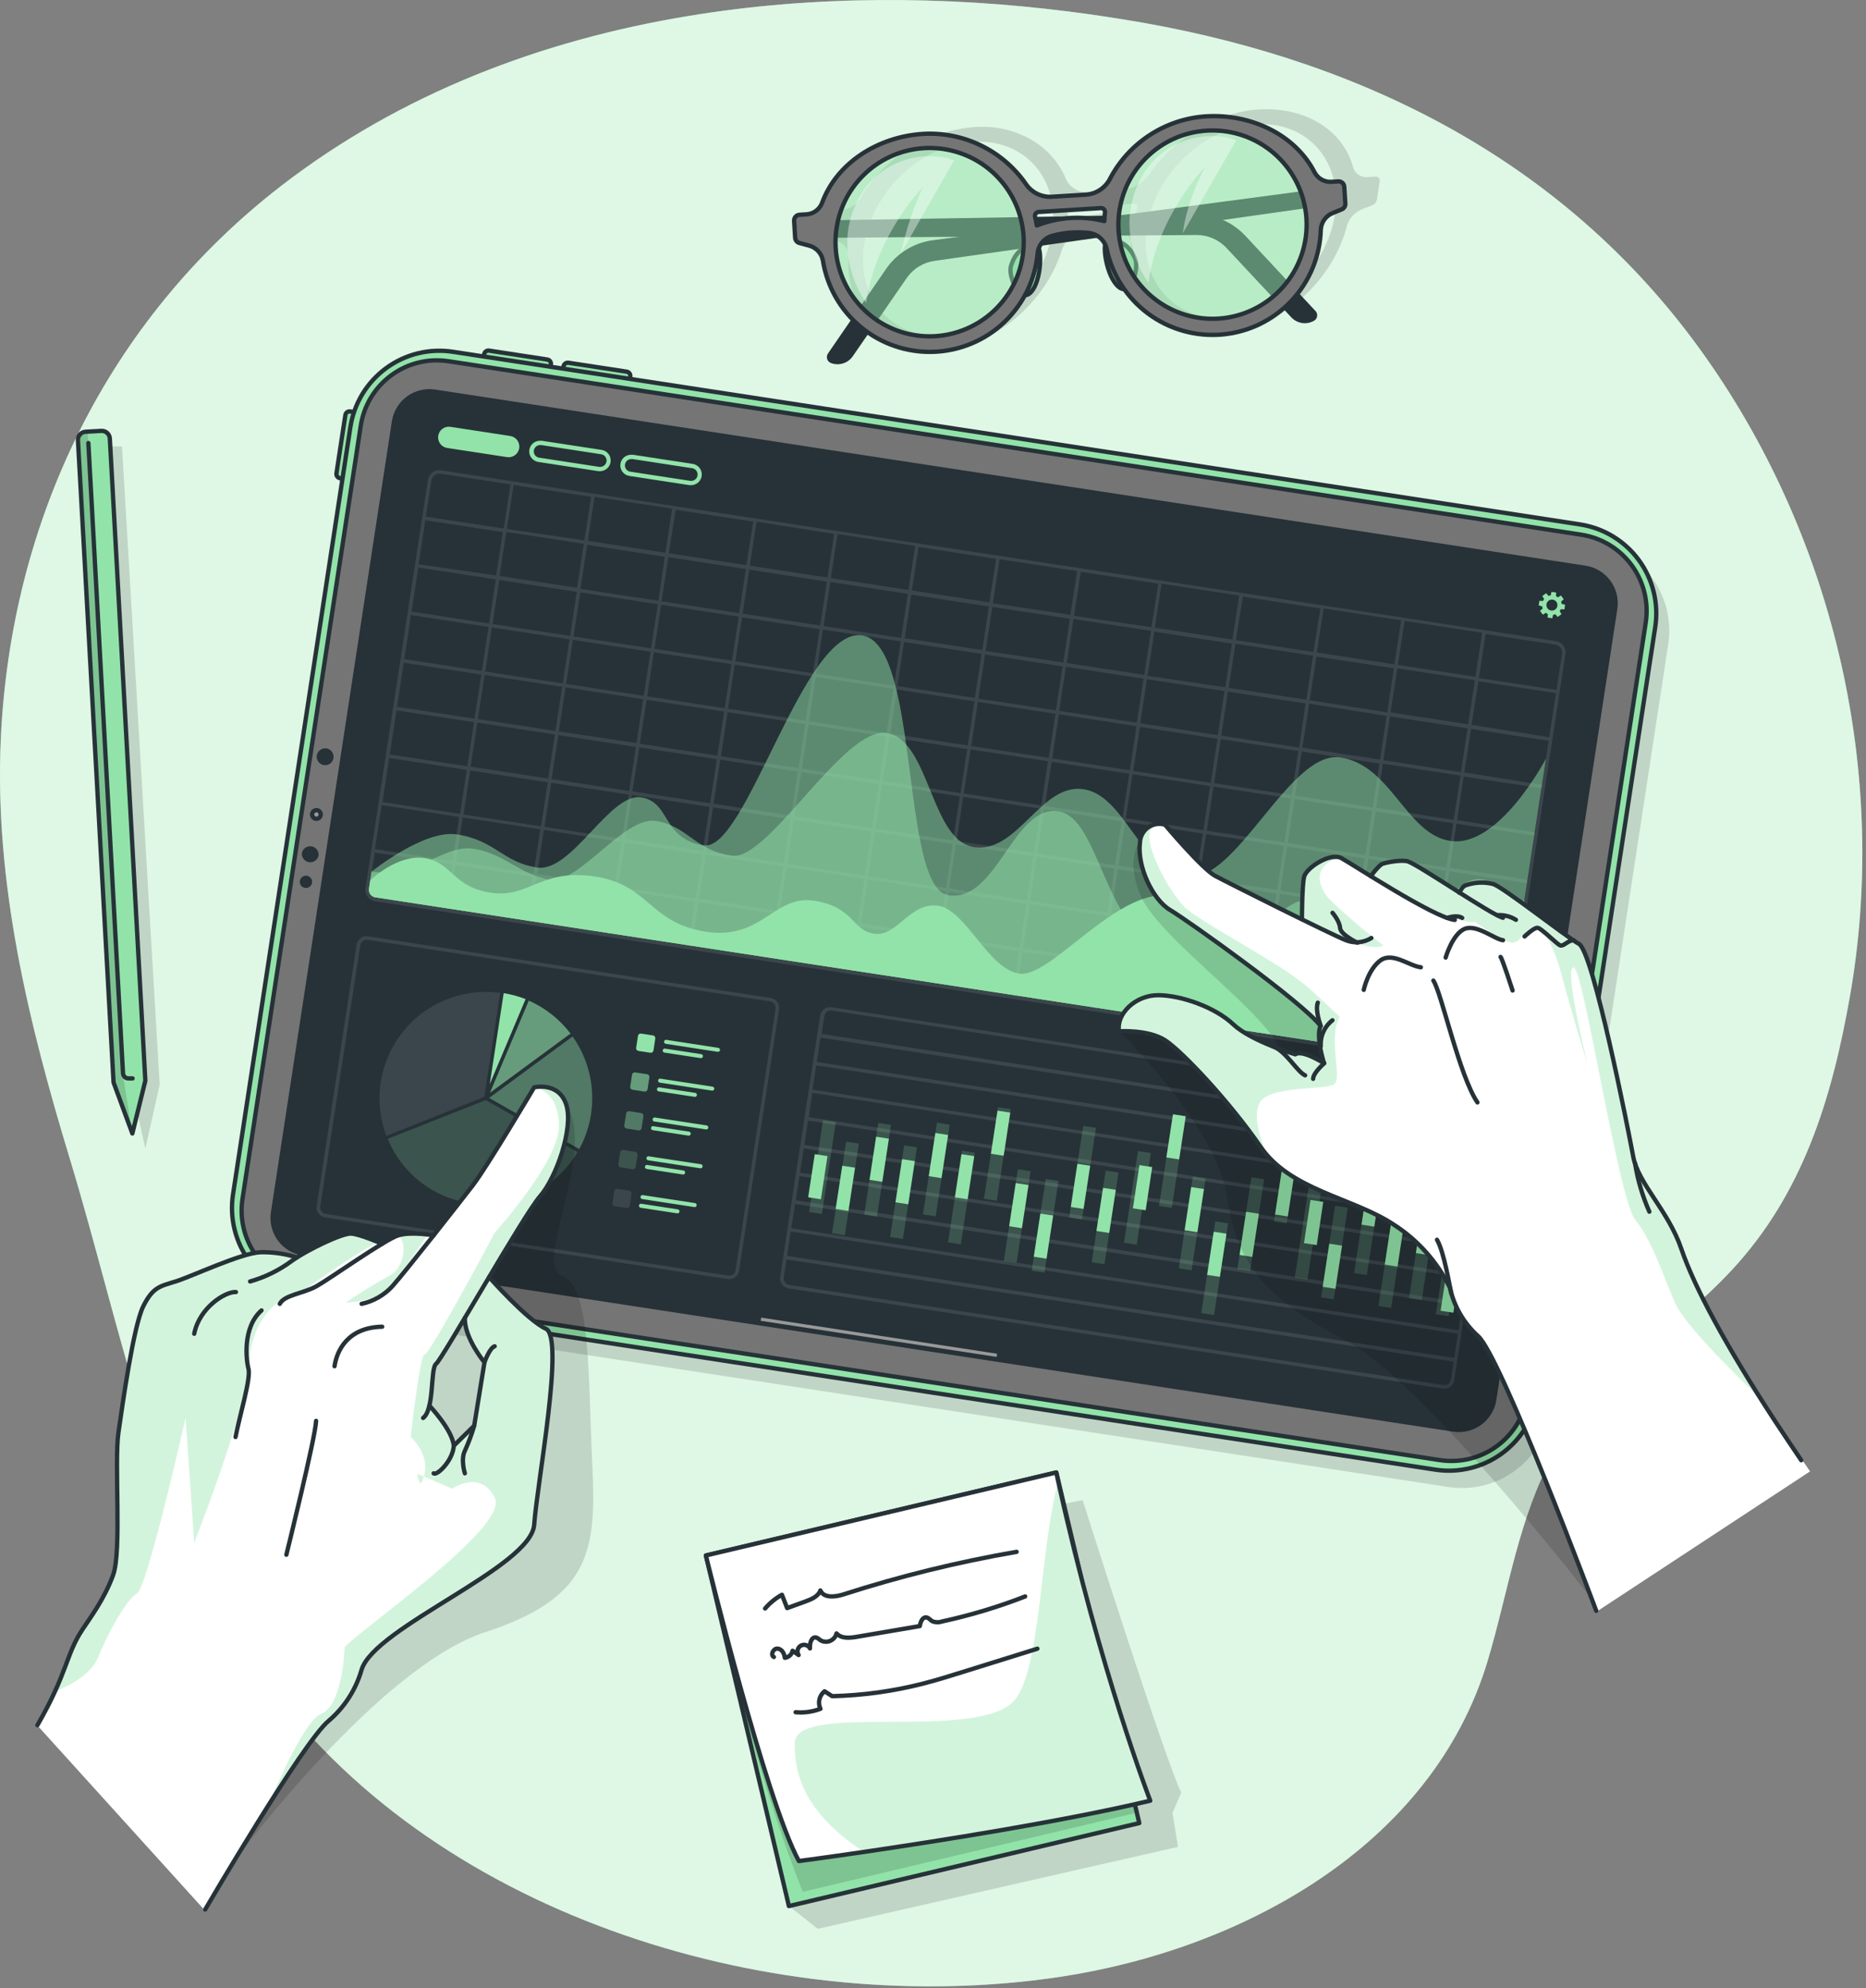 <?xml version="1.0" encoding="UTF-8"?> <svg xmlns="http://www.w3.org/2000/svg" width="431" height="459" viewBox="0 0 431 459" fill="none"><rect x="0" y="0" width="431" height="459" fill="#808080" stroke="none"/> <g clip-path="url(#clip0_1414_1991)"> <path d="M159.07 3.68C125.07 9.27 92.6 21.59 64.98 42.88C24.8 73.88 2.52 120.15 0.19 170.5C-1.34 203.74 6.59 236.15 16.19 267.71C28.51 308.27 36.47 354.56 62.22 389.27C102.32 443.27 179.81 466.05 244.62 456.39C286.49 450.14 330.73 426.39 343.62 383.39C348.39 367.48 350.71 350.39 358.86 335.68C368.63 318.06 386.34 307.77 399.79 293.42C416.41 275.7 423.1 253.62 427.24 230.27C436.3 179.15 423.93 125 394.06 82.59C362.89 38.35 316.65 14.59 264.15 5.27C258.39 4.27 252.6 3.38 246.79 2.65C217.95 -0.98 187.97 -1.1 159.07 3.68Z" fill="#92E3A9"></path> <path opacity="0.7" d="M159.07 3.68C125.07 9.27 92.6 21.59 64.98 42.88C24.8 73.88 2.52 120.15 0.19 170.5C-1.34 203.74 6.59 236.15 16.19 267.71C28.51 308.27 36.47 354.56 62.22 389.27C102.32 443.27 179.81 466.05 244.62 456.39C286.49 450.14 330.73 426.39 343.62 383.39C348.39 367.48 350.71 350.39 358.86 335.68C368.63 318.06 386.34 307.77 399.79 293.42C416.41 275.7 423.1 253.62 427.24 230.27C436.3 179.15 423.93 125 394.06 82.59C362.89 38.35 316.65 14.59 264.15 5.27C258.39 4.27 252.6 3.38 246.79 2.65C217.95 -0.98 187.97 -1.1 159.07 3.68Z" fill="white"></path> <path opacity="0.2" d="M166.35 361.93L250.07 346.32C250.07 346.32 269.01 406.08 272.83 413.81L270.83 418.5L272.09 426.35L188.89 445.27L182.22 440.01L166.35 361.93Z" fill="black" fill-opacity="0.7"></path> <path d="M243.988 339.924L163.055 359.086L182.217 440.019L263.149 420.857L243.988 339.924Z" fill="#92E3A9"></path> <path opacity="0.2" d="M249.16 361.75L262.59 418.46L185.41 436.73C176.11 413.46 169 384.16 169 384.16L249.16 361.75Z" fill="black" fill-opacity="0.7"></path> <path d="M243.988 339.924L163.055 359.086L182.217 440.019L263.149 420.857L243.988 339.924Z" stroke="#263238" stroke-linecap="round" stroke-linejoin="round"></path> <path d="M265.68 415.69C245.45 420.48 216.8 424.98 199.52 427.52C190.52 428.84 184.52 429.62 184.52 429.62C176.86 415.62 163.04 359.08 163.04 359.08L243.97 339.92C244.13 340.61 244.27 341.3 244.42 341.98C254.07 385.71 265.68 415.69 265.68 415.69Z" fill="white"></path> <path opacity="0.4" d="M265.68 415.69C245.45 420.48 216.8 424.98 199.52 427.52C186.52 418.89 183.41 410.43 183.57 402.36C183.74 392.78 225.48 402.14 234.2 392.65C240.42 385.88 240.2 357.15 244.44 341.98C254.07 385.71 265.68 415.69 265.68 415.69Z" fill="#92E3A9"></path> <path d="M265.68 415.69C245.45 420.48 216.8 424.98 199.52 427.52C190.52 428.84 184.52 429.62 184.52 429.62C176.86 415.62 163.04 359.08 163.04 359.08L243.97 339.92C244.13 340.61 244.27 341.3 244.42 341.98C254.07 385.71 265.68 415.69 265.68 415.69Z" stroke="#263238" stroke-linecap="round" stroke-linejoin="round"></path> <path d="M176.72 371.32C177.818 370.041 179.135 368.967 180.61 368.15L181.81 371.23L186 369.71C187.4 369.2 189 368.54 189.49 367.15C190.26 368.98 192.92 368.67 194.81 368.07C207.896 363.858 221.262 360.573 234.81 358.24" stroke="#263238" stroke-linecap="round" stroke-linejoin="round"></path> <path d="M178.75 382.519C177.88 382.069 178.6 380.519 179.58 380.579C180.56 380.639 181.19 381.719 181.27 382.699C181.704 382.652 182.111 382.468 182.434 382.176C182.757 381.883 182.98 381.496 183.07 381.069L184.46 382.069C184.344 381.897 184.265 381.702 184.227 381.498C184.19 381.294 184.194 381.084 184.24 380.882C184.287 380.68 184.374 380.489 184.497 380.322C184.62 380.154 184.776 380.014 184.955 379.909C185.135 379.805 185.334 379.738 185.54 379.713C185.746 379.688 185.955 379.705 186.154 379.764C186.353 379.824 186.538 379.923 186.697 380.056C186.857 380.189 186.987 380.354 187.08 380.539C186.98 379.399 187.42 377.759 188.53 378.019C188.876 378.161 189.192 378.368 189.46 378.629C189.799 378.835 190.182 378.959 190.577 378.989C190.973 379.02 191.37 378.956 191.736 378.804C192.103 378.652 192.428 378.416 192.686 378.114C192.944 377.813 193.127 377.455 193.22 377.069C194.31 378.309 196.22 378.139 197.89 377.859L212.45 375.379C212.59 374.459 213.05 373.279 213.97 373.379C214.5 373.459 214.85 373.969 215.31 374.249C216.019 374.546 216.812 374.574 217.54 374.329C224.099 372.908 230.535 370.972 236.79 368.539" stroke="#263238" stroke-linecap="round" stroke-linejoin="round"></path> <path d="M183.77 395.27C185.715 395.44 187.674 395.17 189.5 394.48C189.177 393.797 189.095 393.024 189.268 392.289C189.44 391.553 189.857 390.898 190.45 390.43L192.21 391.56C199.297 391.391 206.342 390.418 213.21 388.66C216.28 387.87 219.32 386.93 222.35 385.98L239.61 380.6" stroke="#263238" stroke-linecap="round" stroke-linejoin="round"></path> <path opacity="0.2" d="M317.51 40.781L315.9 40.881C315.158 40.967 314.411 40.784 313.792 40.366C313.174 39.947 312.726 39.321 312.53 38.601C310.07 29.651 301.07 24.621 290.68 25.271C281.3 25.851 271.41 31.771 265.68 39.951C264.976 41.023 264.043 41.926 262.949 42.596C261.854 43.265 260.625 43.683 259.35 43.821L251.35 44.321C250.258 44.422 249.162 44.169 248.224 43.6C247.286 43.032 246.555 42.176 246.14 41.161C242.91 33.531 234.72 28.741 225.33 29.321C214.92 29.961 204.16 36.211 198.81 45.651C198.387 46.411 197.787 47.057 197.061 47.536C196.336 48.015 195.505 48.311 194.64 48.401L193.03 48.501C192.652 48.543 192.298 48.705 192.021 48.965C191.743 49.224 191.557 49.567 191.49 49.941L190.86 53.941C190.821 54.075 190.811 54.216 190.83 54.354C190.849 54.492 190.897 54.625 190.971 54.744C191.044 54.862 191.142 54.965 191.257 55.043C191.372 55.122 191.503 55.176 191.64 55.201L193.58 55.791C194.332 56.015 194.983 56.493 195.421 57.145C195.859 57.796 196.057 58.58 195.98 59.361C195.3 72.171 204.34 81.581 217.21 80.791C229.62 80.021 241.43 70.001 245.29 57.651C245.616 56.651 246.185 55.748 246.946 55.022C247.707 54.296 248.636 53.77 249.65 53.491C252.401 52.766 255.264 52.563 258.09 52.891C258.99 52.996 259.818 53.436 260.409 54.123C261 54.81 261.311 55.695 261.28 56.601C261.28 68.751 270.11 77.511 282.54 76.741C295.43 75.961 307.65 65.271 311.07 52.271C311.316 51.371 311.769 50.541 312.392 49.846C313.015 49.152 313.792 48.613 314.66 48.271L316.83 47.441C317.133 47.338 317.403 47.155 317.613 46.913C317.822 46.67 317.962 46.376 318.02 46.061L318.66 42.061C318.712 41.895 318.72 41.719 318.683 41.549C318.646 41.38 318.566 41.222 318.45 41.093C318.334 40.964 318.186 40.867 318.021 40.813C317.856 40.758 317.68 40.747 317.51 40.781V40.781ZM217.76 77.411C205.76 78.151 197.65 68.731 199.59 56.411C201.53 44.091 212.85 33.411 224.82 32.721C236.79 32.031 244.93 41.401 242.98 53.721C241.03 66.041 229.73 76.671 217.76 77.411ZM246.55 51.121C246.597 50.454 246.617 49.764 246.61 49.051C246.622 48.766 246.736 48.495 246.93 48.286C247.124 48.077 247.387 47.944 247.67 47.911L261.99 47.031C262.114 47.019 262.24 47.04 262.353 47.091C262.467 47.142 262.566 47.222 262.64 47.323C262.713 47.424 262.759 47.542 262.773 47.666C262.788 47.791 262.769 47.916 262.72 48.031C262.5 48.721 262.3 49.411 262.12 50.111C255.96 48.321 249.81 49.931 246.55 51.121ZM283.07 73.361C271.07 74.101 262.96 64.681 264.91 52.361C266.86 40.041 278.16 29.361 290.13 28.671C302.1 27.981 310.24 37.351 308.3 49.671C306.36 61.991 295.07 72.621 283.07 73.361Z" fill="black" fill-opacity="0.7"></path> <path d="M307.24 43.272L215.48 55.452C213.313 55.739 211.231 56.478 209.368 57.62C207.504 58.762 205.9 60.282 204.66 62.081L191.23 81.621C191.107 81.803 191.026 82.01 190.994 82.227C190.962 82.444 190.98 82.666 191.045 82.875C191.11 83.085 191.222 83.277 191.372 83.437C191.522 83.597 191.706 83.722 191.91 83.802V83.802C192.81 84.147 193.8 84.18 194.72 83.893C195.64 83.606 196.436 83.017 196.98 82.222L209.4 64.222C210.139 63.144 211.094 62.232 212.204 61.543C213.315 60.855 214.556 60.404 215.85 60.221L307.57 47.221L307.24 43.272Z" fill="#263238"></path> <path d="M183.45 50.99L275.99 49.461C278.179 49.43 280.349 49.859 282.361 50.72C284.373 51.581 286.182 52.856 287.67 54.461L303.85 71.8C303.999 71.961 304.11 72.153 304.174 72.363C304.239 72.573 304.254 72.794 304.221 73.01C304.187 73.227 304.105 73.433 303.98 73.613C303.855 73.793 303.691 73.943 303.5 74.05C302.663 74.528 301.689 74.708 300.736 74.563C299.783 74.418 298.907 73.956 298.25 73.251L283.3 57.251C282.406 56.292 281.321 55.53 280.116 55.013C278.911 54.497 277.611 54.237 276.3 54.251L183.66 54.95L183.45 50.99Z" fill="#263238"></path> <path d="M239.54 56.881C240.68 57.091 240.63 64.881 238.05 67.511C235.47 70.141 232.83 63.741 233.5 61.441C234.17 59.141 235.97 56.201 239.54 56.881Z" fill="#92E3A9" stroke="#263238" stroke-linecap="round" stroke-linejoin="round"></path> <path d="M255.62 55.88C254.52 56.24 255.53 63.88 258.41 66.25C261.29 68.62 263.13 61.86 262.18 59.67C261.23 57.48 259.07 54.77 255.62 55.88Z" fill="#92E3A9" stroke="#263238" stroke-linecap="round" stroke-linejoin="round"></path> <path opacity="0.5" d="M198.29 38.651C203.13 34.511 213.38 27.461 224.6 34.171C235.82 40.881 239.69 48.17 237.39 58.041C235.09 67.91 228.02 81.111 211.39 78.811C194.76 76.511 183.26 51.511 198.29 38.651Z" fill="#92E3A9"></path> <path opacity="0.5" d="M263.72 35.461C268.56 31.321 278.8 24.261 290.02 30.971C301.24 37.681 305.12 44.971 302.81 54.841C300.5 64.711 293.45 77.911 276.81 75.611C260.17 73.311 248.68 48.271 263.72 35.461Z" fill="#92E3A9"></path> <path d="M309.15 41.871L307.54 41.971C306.743 42.024 305.947 41.843 305.251 41.45C304.554 41.057 303.988 40.471 303.62 39.761C299.16 31.081 288.95 26.221 278.54 26.861C273.942 27.161 269.498 28.632 265.629 31.135C261.761 33.638 258.598 37.09 256.44 41.161C255.922 42.219 255.137 43.124 254.161 43.785C253.186 44.447 252.055 44.842 250.88 44.931L242.88 45.421C241.7 45.483 240.525 45.234 239.472 44.698C238.419 44.163 237.525 43.361 236.88 42.371C234.236 38.597 230.67 35.563 226.521 33.557C222.373 31.551 217.78 30.64 213.18 30.911C202.77 31.561 193.24 37.641 189.89 46.811C189.611 47.56 189.121 48.211 188.478 48.685C187.835 49.159 187.068 49.436 186.27 49.481L184.66 49.581C184.309 49.604 183.981 49.765 183.749 50.03C183.516 50.294 183.398 50.64 183.42 50.991L183.66 54.901C183.68 55.193 183.796 55.471 183.989 55.691C184.183 55.912 184.443 56.062 184.73 56.121L186.83 56.681C187.645 56.887 188.383 57.323 188.957 57.936C189.532 58.549 189.918 59.315 190.07 60.141C191.024 66.171 194.151 71.644 198.863 75.527C203.574 79.41 209.543 81.435 215.645 81.22C221.746 81.005 227.558 78.564 231.984 74.359C236.41 70.153 239.144 64.473 239.67 58.391C239.78 57.447 240.174 56.558 240.801 55.843C241.428 55.129 242.258 54.622 243.18 54.391C245.925 53.666 248.781 53.463 251.6 53.791C252.554 53.913 253.447 54.323 254.162 54.967C254.877 55.61 255.378 56.455 255.6 57.391C256.844 63.392 260.249 68.728 265.169 72.383C270.088 76.039 276.179 77.76 282.285 77.219C288.39 76.679 294.084 73.914 298.284 69.451C302.485 64.988 304.9 59.138 305.07 53.011C305.115 52.175 305.399 51.37 305.888 50.691C306.378 50.012 307.052 49.488 307.83 49.181L309.83 48.361C310.107 48.267 310.346 48.086 310.51 47.844C310.675 47.602 310.755 47.313 310.74 47.021L310.49 43.111C310.472 42.77 310.322 42.45 310.072 42.219C309.821 41.987 309.491 41.863 309.15 41.871V41.871ZM216.07 77.601C211.777 77.868 207.5 76.856 203.782 74.692C200.064 72.527 197.072 69.309 195.184 65.444C193.297 61.578 192.598 57.239 193.177 52.977C193.756 48.714 195.587 44.719 198.437 41.497C201.288 38.275 205.03 35.971 209.191 34.878C213.351 33.784 217.743 33.949 221.809 35.352C225.876 36.755 229.435 39.332 232.036 42.759C234.637 46.186 236.162 50.307 236.42 54.601C236.757 60.346 234.805 65.991 230.992 70.301C227.178 74.611 221.813 77.235 216.07 77.601ZM239.47 52.041C239.36 51.361 239.23 50.691 239.07 50.041C239.039 49.912 239.037 49.778 239.063 49.649C239.09 49.519 239.145 49.397 239.224 49.291C239.303 49.185 239.405 49.098 239.522 49.035C239.639 48.973 239.768 48.938 239.9 48.931L254.22 48.041C254.355 48.025 254.492 48.04 254.621 48.084C254.75 48.129 254.866 48.202 254.963 48.298C255.059 48.395 255.132 48.511 255.177 48.64C255.221 48.769 255.236 48.906 255.22 49.041C255.15 49.701 255.1 50.381 255.07 51.041C249.902 49.753 244.461 50.103 239.5 52.041H239.47ZM281.41 73.551C277.117 73.818 272.84 72.806 269.122 70.642C265.404 68.478 262.412 65.259 260.524 61.394C258.637 57.528 257.938 53.189 258.517 48.927C259.096 44.664 260.927 40.669 263.777 37.447C266.628 34.225 270.37 31.922 274.531 30.828C278.691 29.734 283.083 29.899 287.149 31.302C291.216 32.705 294.775 35.282 297.376 38.709C299.977 42.136 301.502 46.257 301.76 50.551C302.1 56.292 300.153 61.934 296.345 66.243C292.538 70.553 287.179 73.18 281.44 73.551H281.41Z" fill="#757575" stroke="#263238" stroke-linecap="round" stroke-linejoin="round"></path> <path opacity="0.4" d="M200.07 69.911C200.07 69.911 192.07 59.321 197.71 47.021C202.8 35.961 214.71 34.701 220.36 37.021L208.07 58.541C209.201 53.285 210.894 48.165 213.12 43.271C213.12 43.271 202.26 54.271 200.07 69.911Z" fill="white"></path> <path opacity="0.4" d="M265.25 65.27C265.25 65.27 257.25 54.69 262.89 42.39C267.98 31.32 279.89 30.06 285.53 32.39L273.2 53.87C274.13 46.16 278.3 38.62 278.3 38.62C278.3 38.62 267.43 49.61 265.25 65.27Z" fill="white"></path> <path opacity="0.2" d="M30.67 252.109L33.57 265.139L36.88 250.399L28.18 103.059H22.25L30.67 252.109Z" fill="black" fill-opacity="0.7"></path> <path d="M25.37 101.27L33.57 249.47L30.57 261.66L26.23 249.88L18.01 101.67C17.991 101.423 18.021 101.175 18.099 100.94C18.177 100.705 18.302 100.488 18.465 100.302C18.628 100.116 18.826 99.964 19.049 99.855C19.271 99.746 19.513 99.683 19.76 99.669L23.41 99.469C23.657 99.456 23.905 99.492 24.139 99.576C24.372 99.66 24.586 99.789 24.769 99.957C24.951 100.125 25.099 100.327 25.202 100.553C25.305 100.778 25.362 101.022 25.37 101.27V101.27Z" fill="#92E3A9"></path> <path opacity="0.2" d="M30.55 261.66L26.21 249.88L18.01 101.67C17.991 101.423 18.021 101.175 18.099 100.94C18.177 100.705 18.302 100.488 18.465 100.302C18.628 100.116 18.826 99.964 19.049 99.856C19.271 99.747 19.513 99.684 19.76 99.67H20.27L28.53 248.96L30.55 261.66Z" fill="black" fill-opacity="0.7"></path> <path d="M25.37 101.27L33.57 249.47L30.57 261.66L26.23 249.88L18.01 101.67C17.991 101.423 18.021 101.175 18.099 100.94C18.177 100.705 18.302 100.488 18.465 100.302C18.628 100.116 18.826 99.964 19.049 99.855C19.271 99.746 19.513 99.683 19.76 99.669L23.41 99.469C23.657 99.456 23.905 99.492 24.139 99.576C24.372 99.66 24.586 99.789 24.769 99.957C24.951 100.125 25.099 100.327 25.202 100.553C25.305 100.778 25.362 101.022 25.37 101.27V101.27Z" stroke="#263238" stroke-linecap="round" stroke-linejoin="round"></path> <path d="M20.41 102.27L28.41 247.76C28.419 247.925 28.46 248.087 28.532 248.237C28.604 248.386 28.704 248.52 28.828 248.631C28.951 248.741 29.096 248.826 29.252 248.881C29.409 248.936 29.574 248.959 29.74 248.95H30.62" fill="#92E3A9"></path> <path d="M20.41 102.27L28.41 247.76C28.419 247.925 28.46 248.087 28.532 248.237C28.604 248.386 28.704 248.52 28.828 248.631C28.951 248.741 29.096 248.826 29.252 248.881C29.409 248.936 29.574 248.959 29.74 248.95H30.62" stroke="#263238" stroke-linecap="round" stroke-linejoin="round"></path> <path opacity="0.2" d="M56.82 279.729L83.93 102.599C84.766 97.154 87.729 92.263 92.17 89.002C96.61 85.741 102.164 84.377 107.61 85.21L367.92 125.059C370.617 125.471 373.206 126.409 375.54 127.822C377.874 129.234 379.907 131.092 381.523 133.29C383.139 135.488 384.306 137.983 384.957 140.632C385.609 143.281 385.732 146.033 385.32 148.729L358.2 325.859C357.791 328.558 356.854 331.149 355.443 333.485C354.031 335.821 352.173 337.855 349.975 339.472C347.777 341.089 345.281 342.257 342.631 342.909C339.98 343.56 337.228 343.683 334.53 343.269L74.21 303.409C68.764 302.574 63.874 299.61 60.613 295.17C57.352 290.729 55.987 285.175 56.82 279.729V279.729Z" fill="black" fill-opacity="0.7"></path> <path d="M77.712 109.273L79.77 95.82C79.811 95.558 79.953 95.322 80.167 95.165C80.381 95.008 80.648 94.943 80.91 94.983L86.584 95.851L84.225 111.271L78.55 110.403C78.29 110.363 78.056 110.222 77.899 110.011C77.742 109.799 77.674 109.534 77.712 109.273Z" fill="#92E3A9" stroke="#263238" stroke-linecap="round" stroke-linejoin="round"></path> <path d="M112.957 80.939L126.41 82.998C126.672 83.038 126.908 83.18 127.065 83.394C127.222 83.608 127.287 83.875 127.247 84.137L126.379 89.811L110.959 87.451L111.827 81.778C111.867 81.517 112.008 81.283 112.219 81.126C112.431 80.969 112.696 80.902 112.957 80.939V80.939Z" fill="#92E3A9" stroke="#263238" stroke-linecap="round" stroke-linejoin="round"></path> <path d="M131.292 83.74L144.746 85.798C145.008 85.838 145.243 85.981 145.4 86.195C145.557 86.409 145.623 86.676 145.583 86.938L144.715 92.612L129.294 90.252L130.162 84.578C130.202 84.318 130.343 84.084 130.555 83.927C130.766 83.77 131.031 83.702 131.292 83.74V83.74Z" fill="#92E3A9" stroke="#263238" stroke-linecap="round" stroke-linejoin="round"></path> <path d="M53.82 275.729L80.93 98.599C81.766 93.154 84.729 88.263 89.17 85.002C93.61 81.741 99.164 80.377 104.61 81.21L364.92 121.059C367.617 121.471 370.206 122.409 372.54 123.822C374.874 125.234 376.907 127.092 378.523 129.29C380.139 131.488 381.306 133.983 381.957 136.632C382.609 139.281 382.732 142.033 382.32 144.729L355.2 321.859C354.791 324.558 353.854 327.149 352.443 329.485C351.031 331.821 349.173 333.855 346.975 335.472C344.777 337.089 342.281 338.257 339.631 338.909C336.98 339.56 334.228 339.683 331.53 339.269L71.21 299.409C65.764 298.574 60.874 295.61 57.613 291.17C54.352 286.729 52.987 281.175 53.82 275.729V275.729Z" fill="#92E3A9" stroke="#263238" stroke-linecap="round" stroke-linejoin="round"></path> <path d="M332.55 337.06L70.89 297.01C68.583 296.658 66.368 295.855 64.371 294.647C62.374 293.439 60.635 291.849 59.253 289.968C57.871 288.088 56.873 285.953 56.317 283.687C55.761 281.42 55.656 279.066 56.01 276.76L83.33 98.269C84.042 93.611 86.576 89.426 90.374 86.636C94.171 83.845 98.921 82.678 103.58 83.389L365.25 123.44C369.908 124.157 374.091 126.693 376.881 130.492C379.671 134.29 380.839 139.04 380.13 143.7L352.81 322.18C352.457 324.487 351.653 326.703 350.444 328.699C349.235 330.696 347.644 332.435 345.763 333.817C343.881 335.199 341.746 336.197 339.479 336.753C337.212 337.309 334.857 337.413 332.55 337.06Z" fill="#757575" stroke="#263238" stroke-linecap="round" stroke-linejoin="round"></path> <path d="M74.07 188.189C74.037 188.382 73.947 188.562 73.813 188.705C73.678 188.848 73.505 188.948 73.314 188.993C73.123 189.038 72.922 189.026 72.738 188.958C72.554 188.89 72.394 188.769 72.278 188.611C72.162 188.452 72.095 188.263 72.086 188.067C72.076 187.871 72.125 187.676 72.225 187.508C72.326 187.339 72.474 187.204 72.651 187.119C72.828 187.033 73.025 187.002 73.22 187.029C73.353 187.047 73.481 187.092 73.596 187.16C73.712 187.229 73.812 187.32 73.891 187.428C73.97 187.537 74.027 187.66 74.058 187.79C74.089 187.921 74.093 188.057 74.07 188.189Z" fill="#999999" stroke="#263238" stroke-linecap="round" stroke-linejoin="round"></path> <path d="M73.58 197.498C73.479 197.988 73.194 198.42 72.784 198.706C72.373 198.992 71.869 199.109 71.375 199.033C70.88 198.957 70.434 198.694 70.128 198.299C69.822 197.904 69.68 197.406 69.73 196.908C69.831 196.419 70.116 195.986 70.526 195.701C70.937 195.415 71.441 195.298 71.935 195.374C72.43 195.45 72.876 195.712 73.182 196.108C73.488 196.503 73.63 197.001 73.58 197.498V197.498Z" fill="#263238"></path> <path d="M77.01 175.089C76.909 175.579 76.624 176.011 76.214 176.297C75.803 176.582 75.299 176.699 74.805 176.624C74.311 176.548 73.864 176.285 73.558 175.89C73.252 175.494 73.11 174.997 73.16 174.499C73.187 174.236 73.267 173.981 73.395 173.75C73.523 173.519 73.697 173.316 73.906 173.154C74.115 172.992 74.355 172.875 74.611 172.808C74.867 172.742 75.134 172.729 75.395 172.769C75.657 172.809 75.907 172.901 76.132 173.041C76.356 173.181 76.55 173.365 76.701 173.582C76.852 173.799 76.957 174.045 77.01 174.304C77.064 174.563 77.063 174.83 77.01 175.089V175.089Z" fill="#263238"></path> <path d="M72.07 203.788C72.027 204.066 71.903 204.325 71.714 204.532C71.524 204.739 71.277 204.885 71.005 204.952C70.732 205.018 70.446 205.003 70.182 204.907C69.918 204.811 69.688 204.639 69.522 204.413C69.356 204.187 69.261 203.916 69.248 203.636C69.235 203.355 69.306 203.078 69.452 202.837C69.597 202.597 69.81 202.405 70.064 202.286C70.319 202.167 70.603 202.126 70.88 202.168C71.065 202.197 71.242 202.261 71.402 202.357C71.561 202.454 71.701 202.581 71.811 202.732C71.921 202.882 72.001 203.053 72.046 203.234C72.09 203.416 72.099 203.604 72.07 203.788V203.788Z" fill="#263238"></path> <path d="M373.56 140.629L345.63 323.149C345.277 325.449 344.026 327.516 342.151 328.894C340.276 330.272 337.931 330.849 335.63 330.499L116.42 296.949L111.67 296.269L93.8 293.529L85.15 292.209L72.65 290.269L69.92 289.849C67.62 289.497 65.554 288.245 64.175 286.37C62.797 284.495 62.22 282.15 62.57 279.849L90.51 97.269C90.683 96.13 91.079 95.036 91.676 94.05C92.273 93.064 93.058 92.206 93.987 91.524C94.916 90.843 95.97 90.351 97.09 90.077C98.209 89.803 99.371 89.753 100.51 89.929L182.34 102.449L194.72 104.349L206.55 106.159L221.75 108.479L227.25 109.319L366.25 130.589C367.389 130.768 368.482 131.17 369.466 131.771C370.45 132.373 371.306 133.162 371.985 134.095C372.664 135.027 373.152 136.084 373.423 137.205C373.693 138.327 373.739 139.49 373.56 140.629V140.629Z" fill="#263238"></path> <g opacity="0.1"> <path d="M168.07 295.269L75.07 281.039C74.466 280.946 73.923 280.616 73.561 280.123C73.2 279.63 73.048 279.014 73.14 278.409L82.37 218.079C82.466 217.474 82.798 216.932 83.292 216.57C83.787 216.209 84.404 216.057 85.01 216.149L178.01 230.379C178.31 230.425 178.598 230.528 178.857 230.685C179.117 230.842 179.343 231.049 179.522 231.293C179.701 231.537 179.831 231.815 179.902 232.109C179.974 232.404 179.987 232.71 179.94 233.009L170.71 293.339C170.664 293.64 170.559 293.928 170.401 294.187C170.243 294.447 170.036 294.673 169.79 294.852C169.545 295.031 169.267 295.16 168.972 295.232C168.677 295.304 168.37 295.316 168.07 295.269ZM84.92 216.949C84.725 216.92 84.526 216.929 84.334 216.976C84.143 217.023 83.962 217.108 83.804 217.225C83.645 217.342 83.511 217.489 83.409 217.658C83.307 217.827 83.239 218.014 83.21 218.209L73.98 278.529C73.95 278.724 73.959 278.923 74.006 279.115C74.054 279.307 74.138 279.487 74.255 279.646C74.372 279.805 74.519 279.939 74.689 280.041C74.858 280.143 75.045 280.21 75.24 280.239L168.19 294.469C168.385 294.499 168.584 294.49 168.776 294.443C168.967 294.396 169.148 294.311 169.306 294.194C169.465 294.077 169.6 293.93 169.701 293.761C169.803 293.592 169.871 293.405 169.9 293.209L179.14 232.889C179.198 232.495 179.098 232.093 178.862 231.771C178.626 231.45 178.274 231.233 177.88 231.169L84.92 216.949Z" fill="white"></path> </g> <path opacity="0.4" d="M112.97 253.46L133.79 265.27C135.995 261.227 137.019 256.646 136.747 252.049C136.475 247.452 134.916 243.024 132.25 239.27L112.97 253.46Z" fill="#92E3A9"></path> <path opacity="0.6" d="M113.17 252.27L131.77 238.6C129.257 235.289 125.943 232.67 122.14 230.99L118.47 239.69L113.17 252.27Z" fill="#92E3A9"></path> <path d="M116.34 229.27L113.12 250.27L121.4 230.64C119.767 230.005 118.071 229.546 116.34 229.27V229.27Z" fill="#92E3A9"></path> <path opacity="0.1" d="M111.87 253.209L115.54 229.209C111.325 228.632 107.033 229.162 103.084 230.744C99.135 232.326 95.665 234.908 93.014 238.235C90.364 241.563 88.623 245.522 87.963 249.724C87.303 253.927 87.746 258.229 89.25 262.209L111.87 253.209Z" fill="white"></path> <path opacity="0.2" d="M108.51 277.769C113.362 278.511 118.326 277.783 122.76 275.678C127.195 273.573 130.897 270.188 133.39 265.959L112.2 253.959L89.54 262.909C91.158 266.808 93.753 270.224 97.076 272.827C100.399 275.43 104.337 277.132 108.51 277.769Z" fill="#92E3A9"></path> <path d="M150.831 239.025L148.073 238.603C147.729 238.55 147.408 238.787 147.355 239.131L146.933 241.888C146.88 242.232 147.116 242.554 147.46 242.607L150.218 243.029C150.562 243.081 150.884 242.845 150.936 242.501L151.358 239.743C151.411 239.399 151.175 239.078 150.831 239.025Z" fill="#92E3A9"></path> <path d="M165.82 242.819L153.77 240.969C153.709 240.961 153.651 240.94 153.598 240.909C153.546 240.877 153.5 240.835 153.464 240.786C153.427 240.737 153.401 240.681 153.387 240.621C153.372 240.561 153.37 240.5 153.38 240.439C153.389 240.378 153.409 240.32 153.441 240.267C153.472 240.215 153.514 240.169 153.563 240.132C153.612 240.096 153.669 240.07 153.728 240.056C153.788 240.041 153.85 240.039 153.91 240.049L165.91 241.899C165.971 241.908 166.029 241.928 166.082 241.96C166.134 241.991 166.18 242.033 166.217 242.082C166.253 242.131 166.279 242.187 166.293 242.247C166.308 242.307 166.31 242.369 166.3 242.429C166.279 242.54 166.219 242.64 166.131 242.712C166.043 242.783 165.933 242.821 165.82 242.819V242.819Z" fill="#92E3A9"></path> <path d="M161.83 244.269L153.46 242.989C153.399 242.981 153.341 242.96 153.288 242.929C153.236 242.897 153.19 242.856 153.153 242.806C153.117 242.757 153.091 242.701 153.077 242.641C153.062 242.582 153.06 242.52 153.07 242.459C153.09 242.338 153.156 242.229 153.255 242.156C153.354 242.083 153.478 242.052 153.6 242.069L161.97 243.349C162.031 243.358 162.089 243.378 162.142 243.41C162.194 243.441 162.24 243.483 162.277 243.532C162.313 243.581 162.339 243.638 162.353 243.697C162.368 243.757 162.37 243.819 162.36 243.879C162.352 243.94 162.331 243.998 162.3 244.051C162.268 244.104 162.227 244.149 162.177 244.186C162.128 244.222 162.072 244.248 162.012 244.262C161.952 244.277 161.891 244.279 161.83 244.269V244.269Z" fill="#92E3A9"></path> <path opacity="0.6" d="M149.461 247.986L146.704 247.564C146.36 247.511 146.038 247.748 145.986 248.091L145.564 250.849C145.511 251.193 145.747 251.515 146.091 251.567L148.849 251.989C149.193 252.042 149.514 251.806 149.567 251.462L149.989 248.704C150.042 248.36 149.805 248.039 149.461 247.986Z" fill="#92E3A9"></path> <path d="M164.45 251.769L152.39 249.929C152.27 249.907 152.162 249.839 152.09 249.741C152.018 249.642 151.985 249.52 152 249.399C152.02 249.277 152.086 249.168 152.185 249.095C152.285 249.022 152.408 248.991 152.53 249.009L164.59 250.859C164.65 250.868 164.707 250.889 164.759 250.92C164.811 250.951 164.856 250.993 164.891 251.041C164.927 251.09 164.953 251.145 164.967 251.204C164.982 251.263 164.984 251.324 164.975 251.384C164.966 251.443 164.945 251.501 164.914 251.552C164.882 251.604 164.841 251.649 164.792 251.685C164.744 251.721 164.688 251.746 164.63 251.761C164.571 251.775 164.51 251.778 164.45 251.769V251.769Z" fill="#92E3A9"></path> <path d="M160.46 253.21L152.07 251.93C151.962 251.897 151.869 251.827 151.808 251.731C151.748 251.635 151.724 251.521 151.741 251.409C151.758 251.297 151.815 251.195 151.901 251.122C151.987 251.049 152.097 251.009 152.21 251.01L160.58 252.29C160.641 252.298 160.699 252.319 160.752 252.35C160.804 252.382 160.85 252.423 160.887 252.473C160.923 252.522 160.949 252.578 160.963 252.638C160.978 252.697 160.98 252.759 160.97 252.82C160.953 252.938 160.89 253.046 160.794 253.118C160.699 253.191 160.579 253.224 160.46 253.21Z" fill="#92E3A9"></path> <path opacity="0.4" d="M148.092 256.945L145.334 256.523C144.99 256.47 144.669 256.707 144.616 257.05L144.194 259.808C144.141 260.152 144.377 260.474 144.721 260.526L147.479 260.948C147.823 261.001 148.145 260.765 148.197 260.421L148.619 257.663C148.672 257.319 148.436 256.998 148.092 256.945Z" fill="#92E3A9"></path> <path d="M163.07 260.729L151.07 258.889C150.962 258.856 150.869 258.785 150.808 258.69C150.748 258.594 150.724 258.48 150.741 258.368C150.758 258.256 150.815 258.154 150.901 258.081C150.987 258.007 151.097 257.968 151.21 257.969L163.21 259.809C163.271 259.817 163.329 259.838 163.382 259.869C163.434 259.901 163.48 259.942 163.517 259.992C163.553 260.041 163.579 260.097 163.593 260.157C163.608 260.216 163.61 260.278 163.6 260.339C163.591 260.399 163.571 260.458 163.54 260.511C163.508 260.563 163.466 260.609 163.417 260.645C163.368 260.682 163.312 260.708 163.252 260.722C163.192 260.736 163.131 260.739 163.07 260.729V260.729Z" fill="#92E3A9"></path> <path d="M159.07 262.169L150.7 260.889C150.592 260.856 150.499 260.785 150.438 260.69C150.378 260.594 150.354 260.48 150.371 260.368C150.388 260.256 150.445 260.154 150.531 260.081C150.617 260.007 150.727 259.968 150.84 259.969L159.21 261.249C159.318 261.281 159.411 261.352 159.472 261.448C159.532 261.543 159.556 261.658 159.539 261.769C159.522 261.881 159.465 261.983 159.379 262.057C159.293 262.13 159.183 262.17 159.07 262.169V262.169Z" fill="#92E3A9"></path> <path opacity="0.2" d="M146.722 265.906L143.964 265.484C143.62 265.431 143.299 265.667 143.246 266.011L142.824 268.769C142.772 269.113 143.008 269.435 143.352 269.487L146.11 269.909C146.454 269.962 146.775 269.726 146.828 269.382L147.25 266.624C147.302 266.28 147.066 265.959 146.722 265.906Z" fill="#92E3A9"></path> <path d="M161.7 269.69L149.7 267.85C149.579 267.83 149.47 267.764 149.397 267.665C149.324 267.565 149.293 267.442 149.31 267.32C149.319 267.259 149.339 267.201 149.371 267.148C149.402 267.095 149.444 267.05 149.493 267.013C149.542 266.977 149.599 266.951 149.658 266.937C149.718 266.922 149.78 266.92 149.84 266.93L161.89 268.77C161.951 268.778 162.009 268.799 162.062 268.83C162.114 268.862 162.16 268.903 162.197 268.953C162.233 269.002 162.259 269.058 162.273 269.118C162.288 269.178 162.29 269.239 162.28 269.3C162.272 269.366 162.251 269.429 162.216 269.486C162.181 269.543 162.135 269.591 162.08 269.628C162.025 269.665 161.962 269.69 161.897 269.701C161.831 269.711 161.764 269.708 161.7 269.69V269.69Z" fill="#92E3A9"></path> <path d="M157.72 271.13L149.35 269.85C149.289 269.841 149.231 269.821 149.178 269.789C149.126 269.758 149.08 269.716 149.044 269.667C149.007 269.618 148.981 269.561 148.967 269.502C148.953 269.442 148.95 269.38 148.96 269.32C148.969 269.259 148.989 269.201 149.021 269.148C149.052 269.095 149.094 269.05 149.143 269.013C149.192 268.977 149.249 268.951 149.308 268.937C149.368 268.922 149.43 268.92 149.49 268.93L157.86 270.21C157.982 270.23 158.09 270.296 158.163 270.395C158.236 270.494 158.267 270.618 158.25 270.74C158.242 270.801 158.221 270.859 158.19 270.912C158.158 270.964 158.117 271.01 158.067 271.046C158.018 271.083 157.962 271.109 157.902 271.123C157.843 271.138 157.781 271.14 157.72 271.13V271.13Z" fill="#92E3A9"></path> <path opacity="0.1" d="M145.353 274.865L142.595 274.443C142.251 274.39 141.93 274.626 141.877 274.97L141.455 277.728C141.402 278.072 141.638 278.394 141.982 278.446L144.74 278.868C145.084 278.921 145.406 278.685 145.458 278.341L145.88 275.583C145.933 275.239 145.697 274.918 145.353 274.865Z" fill="white"></path> <path d="M160.33 278.649L148.33 276.809C148.209 276.789 148.1 276.723 148.027 276.624C147.954 276.524 147.923 276.401 147.94 276.279C147.948 276.218 147.969 276.16 148 276.107C148.032 276.054 148.074 276.009 148.123 275.972C148.172 275.936 148.228 275.91 148.288 275.896C148.348 275.881 148.409 275.879 148.47 275.889L160.52 277.729C160.581 277.737 160.639 277.758 160.692 277.789C160.744 277.821 160.79 277.862 160.827 277.912C160.863 277.961 160.889 278.017 160.903 278.077C160.918 278.137 160.92 278.198 160.91 278.259C160.902 278.325 160.88 278.388 160.846 278.445C160.811 278.502 160.765 278.55 160.71 278.587C160.655 278.624 160.592 278.649 160.527 278.66C160.461 278.67 160.394 278.667 160.33 278.649V278.649Z" fill="#92E3A9"></path> <path d="M156.35 280.089L147.97 278.809C147.91 278.799 147.853 278.777 147.801 278.746C147.75 278.714 147.705 278.672 147.67 278.623C147.635 278.573 147.609 278.518 147.596 278.459C147.582 278.399 147.58 278.338 147.59 278.279C147.597 278.217 147.617 278.158 147.648 278.105C147.679 278.051 147.721 278.005 147.77 277.968C147.82 277.932 147.877 277.906 147.937 277.892C147.997 277.878 148.059 277.877 148.12 277.889L156.49 279.169C156.557 279.169 156.624 279.184 156.685 279.213C156.746 279.241 156.8 279.283 156.844 279.334C156.887 279.385 156.919 279.445 156.938 279.51C156.956 279.575 156.96 279.643 156.95 279.709C156.94 279.776 156.916 279.839 156.879 279.896C156.842 279.952 156.794 280 156.737 280.036C156.68 280.072 156.616 280.095 156.549 280.104C156.482 280.113 156.415 280.108 156.35 280.089V280.089Z" fill="#92E3A9"></path> <g opacity="0.1"> <path d="M343.23 255.649L192.07 232.519C191.464 232.426 190.847 232.578 190.352 232.939C189.858 233.301 189.526 233.843 189.43 234.449L188.79 238.609L188.67 239.409L187.81 245.019L187.69 245.819L186.83 251.419L186.71 252.209L185.85 257.819L185.73 258.609L184.87 264.219L184.75 265.019L183.89 270.619L183.77 271.419L182.91 277.019L182.79 277.819L181.93 283.419L181.81 284.219L180.95 289.819L180.83 290.619L180.2 294.779C180.153 295.079 180.166 295.385 180.238 295.68C180.309 295.975 180.438 296.254 180.618 296.499C180.797 296.744 181.023 296.952 181.282 297.109C181.542 297.267 181.83 297.372 182.13 297.419L333.26 320.549C333.865 320.637 334.48 320.483 334.971 320.12C335.462 319.756 335.789 319.213 335.88 318.609L336.52 314.449L336.64 313.649L337.5 308.049L337.62 307.249L338.48 301.639L338.6 300.849L339.46 295.249L339.58 294.449L340.44 288.849L340.56 288.049L341.42 282.439L341.54 281.649L342.4 276.039L342.52 275.249L343.38 269.649L343.5 268.849L344.36 263.239L344.48 262.439L345.12 258.279C345.213 257.68 345.067 257.069 344.713 256.577C344.36 256.085 343.827 255.752 343.23 255.649V255.649ZM335.13 318.489C335.068 318.881 334.854 319.234 334.534 319.47C334.214 319.706 333.814 319.806 333.42 319.749L182.3 296.619C181.905 296.557 181.549 296.342 181.312 296.02C181.074 295.698 180.973 295.295 181.03 294.899L181.67 290.739L335.76 314.329L335.13 318.489ZM335.89 313.489L181.79 289.909L182.65 284.299L336.74 307.889L335.89 313.489ZM336.89 307.089L182.77 283.549L183.63 277.939L337.72 301.519L336.89 307.089ZM337.89 300.689L183.79 277.099L184.65 271.499L338.74 295.079L337.89 300.689ZM338.89 294.289L184.79 270.699L185.65 265.099L339.74 288.689L338.89 294.289ZM339.89 287.889L185.79 264.299L186.65 258.689L340.74 282.279L339.89 287.889ZM340.89 281.479L186.79 257.899L187.65 252.299L341.74 275.879L340.89 281.479ZM341.89 275.079L187.67 251.539L188.53 245.939L342.62 269.519L341.89 275.079ZM342.89 268.689L188.65 245.139L189.51 239.529L343.6 263.119L342.89 268.689ZM189.78 238.689L190.42 234.539C190.449 234.343 190.517 234.156 190.619 233.987C190.721 233.818 190.855 233.671 191.014 233.554C191.173 233.437 191.353 233.352 191.544 233.305C191.736 233.258 191.935 233.249 192.13 233.279L343.07 256.449C343.462 256.51 343.814 256.725 344.049 257.045C344.283 257.366 344.381 257.766 344.32 258.159L343.68 262.319L189.78 238.689Z" fill="white"></path> </g> <g opacity="0.1"> <path d="M359.37 147.99L101.85 108.57C101.508 108.517 101.159 108.533 100.822 108.615C100.486 108.698 100.17 108.846 99.891 109.052C99.612 109.257 99.377 109.515 99.198 109.812C99.02 110.108 98.901 110.437 98.85 110.78L84.42 205.05C84.316 205.739 84.49 206.441 84.902 207.003C85.314 207.565 85.931 207.941 86.62 208.05L344.15 247.47C344.839 247.573 345.541 247.4 346.103 246.988C346.665 246.576 347.041 245.958 347.15 245.27L361.58 150.99C361.632 150.647 361.617 150.298 361.534 149.962C361.451 149.626 361.303 149.309 361.098 149.031C360.893 148.752 360.634 148.516 360.338 148.338C360.041 148.159 359.712 148.041 359.37 147.99V147.99ZM149.37 161.54L167.25 164.27L165.69 174.43L147.78 171.69L149.37 161.54ZM147.02 171.54L129.07 168.85L130.63 158.68L148.54 161.42L147.02 171.54ZM168.07 164.41L185.99 167.15L184.43 177.32L166.52 174.58L168.07 164.41ZM260.95 177.81L243.04 175.07L244.59 164.9L262.51 167.64L260.95 177.81ZM263.3 167.81L281.22 170.55L279.66 180.72L261.75 177.98L263.3 167.81ZM205.49 170.19L223.41 172.93L221.85 183.1L203.91 180.27L205.49 170.19ZM203.14 180.19L185.23 177.45L186.75 167.27L204.67 170.01L203.14 180.19ZM224.2 173.01L242.07 175.74L240.51 185.91L222.6 183.17L224.2 173.01ZM242.91 175.87L260.83 178.61L259.27 188.78L241.36 186.04L242.91 175.87ZM242.24 174.95L224.33 172.21L225.88 162.04L243.8 164.79L242.24 174.95ZM223.53 172.09L205.62 169.35L207.17 159.18L225.07 161.91L223.53 172.09ZM204.79 169.27L186.88 166.52L188.43 156.27L206.35 159.01L204.79 169.27ZM186.07 166.35L168.16 163.61L169.71 153.44L187.63 156.18L186.07 166.35ZM184.27 178.12L182.72 188.27L164.81 185.53L166.37 175.36L184.27 178.12ZM185.07 178.24L202.98 180.98L201.42 191.15L183.51 188.41L185.07 178.24ZM203.78 181.1L221.69 183.84L220.13 194.01L202.23 191.27L203.78 181.1ZM222.49 183.96L240.4 186.71L238.84 196.87L220.93 194.13L222.49 183.96ZM241.2 186.83L259.11 189.57L257.55 199.74L239.64 197L241.2 186.83ZM259.91 189.69L277.82 192.43L276.26 202.6L258.35 199.86L259.91 189.69ZM260.03 188.9L261.58 178.73L279.5 181.47L277.94 191.64L260.03 188.9ZM280.29 181.59L298.21 184.33L296.65 194.5L278.74 191.76L280.29 181.59ZM299 184.45L316.92 187.2L315.36 197.36L297.45 194.62L299 184.45ZM299.13 183.66L300.68 173.49L318.61 176.27L317.07 186.4L299.13 183.66ZM298.33 183.54L280.42 180.79L281.97 170.62L299.89 173.37L298.33 183.54ZM282.07 169.83L283.63 159.66L301.54 162.4L300.07 172.57L282.07 169.83ZM281.28 169.71L263.37 166.96L264.92 156.8L282.83 159.54L281.28 169.71ZM262.57 166.84L244.65 164.1L246.21 153.93L264.12 156.67L262.57 166.84ZM243.86 163.98L225.97 161.27L227.53 151.1L245.44 153.84L243.86 163.98ZM225.15 161.11L207.27 158.37L208.82 148.2L226.73 150.95L225.15 161.11ZM206.47 158.27L188.56 155.53L190.07 145.34L208.07 148.08L206.47 158.27ZM187.76 155.41L169.84 152.67L171.4 142.5L189.31 145.27L187.76 155.41ZM169.07 152.52L151.16 149.78L152.71 139.61L170.62 142.36L169.07 152.52ZM168.95 153.32L167.39 163.49L149.48 160.75L151.03 150.58L168.95 153.32ZM148.68 160.63L130.77 157.88L132.32 147.71L150.24 150.46L148.68 160.63ZM129.97 157.76L112.07 155.02L113.62 144.85L131.54 147.59L129.97 157.76ZM129.85 158.56L128.29 168.73L110.38 165.99L111.94 155.82L129.85 158.56ZM128.17 169.56L126.61 179.73L108.7 176.99L110.26 166.82L128.17 169.56ZM128.97 169.69L146.88 172.43L145.32 182.6L127.41 179.85L128.97 169.69ZM147.68 172.55L165.57 175.27L164.01 185.44L146.07 182.68L147.68 172.55ZM163.89 186.27L162.33 196.44L144.42 193.69L145.98 183.52L163.89 186.27ZM164.69 186.39L182.6 189.13L181.07 199.27L163.15 196.53L164.69 186.39ZM183.4 189.25L201.31 191.99L199.75 202.16L181.84 199.42L183.4 189.25ZM202.07 192.07L220.07 194.81L218.51 204.98L200.55 202.27L202.07 192.07ZM220.78 194.93L238.69 197.67L237.13 207.84L219.22 205.1L220.78 194.93ZM239.49 197.79L257.4 200.54L255.84 210.7L237.93 207.96L239.49 197.79ZM258.2 200.66L276.11 203.4L274.55 213.57L256.64 210.83L258.2 200.66ZM276.91 203.52L294.86 206.27L293.3 216.44L275.39 213.7L276.91 203.52ZM277.03 202.72L278.59 192.56L296.54 195.27L294.98 205.44L277.03 202.72ZM297.3 195.42L315.21 198.16L313.65 208.33L295.74 205.59L297.3 195.42ZM316.07 198.27L333.98 201.01L332.42 211.18L314.51 208.44L316.07 198.27ZM316.19 197.48L317.74 187.31L335.66 190.05L334.07 200.27L316.19 197.48ZM317.87 186.48L319.42 176.31L337.34 179.05L335.76 189.27L317.87 186.48ZM319.54 175.48L321.07 165.39L338.98 168.13L337.44 178.27L319.54 175.48ZM318.75 175.35L300.83 172.61L302.39 162.44L320.28 165.27L318.75 175.35ZM302.51 161.65L304.07 151.56L321.96 154.27L320.41 164.44L302.51 161.65ZM301.72 161.52L283.8 158.78L285.36 148.61L303.27 151.36L301.72 161.52ZM283.01 158.66L265.07 156L266.63 145.83L284.54 148.57L283.01 158.66ZM264.3 155.8L246.38 153.06L247.94 142.89L265.85 145.63L264.3 155.8ZM245.59 152.93L227.65 150.27L229.21 140.1L247.12 142.84L245.59 152.93ZM226.88 150.07L208.96 147.33L210.5 137.27L228.41 140.01L226.88 150.07ZM208.15 147.27L190.23 144.52L191.79 134.36L209.7 137.1L208.15 147.27ZM189.44 144.4L171.52 141.66L173.07 131.51L190.99 134.27L189.44 144.4ZM170.73 141.54L152.81 138.8L154.37 128.63L172.28 131.37L170.73 141.54ZM152.07 138.69L134.07 135.949L135.63 125.78L153.54 128.53L152.07 138.69ZM151.94 139.49L150.39 149.66L132.48 146.92L134.03 136.75L151.94 139.49ZM131.68 146.8L113.77 144.05L115.32 133.89L133.23 136.63L131.68 146.8ZM112.97 143.93L95.06 141.19L96.61 131.02L114.53 133.76L112.97 143.93ZM112.85 144.73L111.29 154.9L93.38 152.16L94.93 141.99L112.85 144.73ZM111.17 155.73L109.61 165.9L91.7 163.16L93.26 152.99L111.17 155.73ZM109.49 166.73L107.93 176.9L90.02 174.16L91.58 163.99L109.49 166.73ZM107.81 177.73L106.26 187.89L88.34 185.15L89.9 174.98L107.81 177.73ZM108.61 177.85L126.52 180.59L124.97 190.76L107.05 188.02L108.61 177.85ZM127.32 180.71L145.23 183.45L143.67 193.62L125.76 190.88L127.32 180.71ZM143.55 194.42L142 204.59L124.07 201.75L125.63 191.58L143.55 194.42ZM144.35 194.54L162.26 197.28L160.71 207.45L142.79 204.71L144.35 194.54ZM163.01 197.27L180.92 200.02L179.37 210.18L161.45 207.44L163.01 197.27ZM181.72 200.14L199.63 202.88L198.07 213.08L180.15 210.34L181.72 200.14ZM200.43 203L218.34 205.74L216.79 215.91L198.87 213.17L200.43 203ZM219.14 205.87L237.07 208.64L235.52 218.81L217.6 216.06L219.14 205.87ZM237.85 208.73L255.76 211.47L254.21 221.64L236.29 218.9L237.85 208.73ZM256.56 211.59L274.47 214.33L272.92 224.5L255 221.76L256.56 211.59ZM275.27 214.46L293.18 217.27L291.63 227.44L273.71 224.7L275.27 214.46ZM293.98 217.32L311.89 220.06L310.34 230.27L292.42 227.53L293.98 217.32ZM294.1 216.52L295.66 206.35L313.57 209.1L312.01 219.27L294.1 216.52ZM314.37 209.27L332.28 212.01L330.72 222.18L312.81 219.44L314.37 209.27ZM333.07 212.11L350.98 214.85L349.42 225.02L331.52 222.27L333.07 212.11ZM333.19 211.32L334.75 201.15L352.66 203.89L351.07 214.06L333.19 211.32ZM334.87 200.32L336.42 190.15L354.34 192.89L352.78 203.06L334.87 200.32ZM336.55 189.32L338.07 179.27L356.07 181.96L354.52 192.13L336.55 189.32ZM338.22 178.32L339.79 168.27L357.7 171.01L356.15 181.18L338.22 178.32ZM339.9 167.32L341.47 157.27L359.38 160.01L357.83 170.18L339.9 167.32ZM339.11 167.2L321.19 164.46L322.75 154.29L340.66 157.03L339.11 167.2ZM322.87 153.49L324.43 143.33L342.34 146.07L340.78 156.24L322.87 153.49ZM322.07 153.37L304.16 150.63L305.72 140.46L323.63 143.2L322.07 153.37ZM303.36 150.51L285.45 147.77L287.07 137.73L304.98 140.47L303.36 150.51ZM284.65 147.65L266.74 144.9L268.3 134.74L286.21 137.48L284.65 147.65ZM265.94 144.78L248.07 142.17L249.63 132L267.54 134.74L265.94 144.78ZM247.23 141.92L229.33 139.27L230.89 129.1L248.8 131.84L247.23 141.92ZM228.52 139.05L210.61 136.309L212.18 126.27L230.07 129.02L228.52 139.05ZM209.82 136.19L191.9 133.449L193.46 123.28L211.37 126.02L209.82 136.19ZM191.11 133.33L173.19 130.58L174.75 120.42L192.67 123.27L191.11 133.33ZM172.39 130.46L154.48 127.72L156.07 117.68L173.98 120.42L172.39 130.46ZM153.69 127.6L135.77 124.86L137.33 114.69L155.24 117.43L153.69 127.6ZM134.98 124.74L117.07 122.12L118.63 111.96L136.54 114.699L134.98 124.74ZM134.85 125.53L133.3 135.699L115.38 132.96L116.94 122.79L134.85 125.53ZM114.59 132.84L96.68 130.27L98.24 120.1L116.15 122.84L114.59 132.84ZM88.17 185.85L106.07 188.59L104.52 198.76L86.6 196.02L88.17 185.85ZM106.88 188.71L124.79 191.45L123.24 201.62L105.32 198.88L106.88 188.71ZM123.07 202.42L121.52 212.59L103.61 209.85L105.16 199.68L123.07 202.42ZM123.87 202.54L141.82 205.27L140.27 215.44L122.36 212.7L123.87 202.54ZM142.58 205.41L160.49 208.15L158.94 218.32L141.07 215.57L142.58 205.41ZM161.33 208.27L179.24 211.01L177.69 221.18L159.77 218.44L161.33 208.27ZM180.07 211.13L197.98 213.88L196.43 224.04L178.49 221.27L180.07 211.13ZM198.78 214L216.69 216.74L215.07 226.91L197.15 224.17L198.78 214ZM217.49 216.86L235.4 219.6L233.85 229.77L215.93 227.03L217.49 216.86ZM236.2 219.72L254.07 222.47L252.52 232.63L234.6 229.89L236.2 219.72ZM254.91 222.59L272.82 225.33L271.27 235.5L253.35 232.76L254.91 222.59ZM273.62 225.45L291.53 228.19L289.98 238.359L272.07 235.62L273.62 225.45ZM292.33 228.32L310.24 231.06L308.66 241.27L290.74 238.52L292.33 228.32ZM311.04 231.18L328.95 233.92L327.4 244.09L309.48 241.349L311.04 231.18ZM311.16 230.38L312.72 220.21L330.63 222.96L329.07 233.12L311.16 230.38ZM331.43 223.08L349.34 225.82L347.79 235.99L329.84 233.27L331.43 223.08ZM360.81 150.87L359.5 159.27L341.59 156.53L343.15 146.36L359.25 148.82C359.722 148.894 360.147 149.15 360.433 149.533C360.719 149.916 360.843 150.396 360.78 150.87H360.81ZM101.81 109.37L117.91 111.83L116.36 122L98.36 119.27L99.64 110.91C99.675 110.671 99.758 110.442 99.882 110.235C100.006 110.028 100.17 109.848 100.365 109.705C100.559 109.562 100.779 109.458 101.014 109.401C101.248 109.343 101.491 109.333 101.73 109.37H101.81ZM85.29 205.17L86.57 196.81L104.48 199.56L102.93 209.72L86.74 207.27C86.259 207.193 85.828 206.929 85.541 206.536C85.254 206.142 85.135 205.651 85.21 205.17H85.29ZM344.27 246.68L328.16 244.21L329.72 234.04L347.63 236.78L346.35 245.15C346.276 245.628 346.016 246.057 345.626 246.344C345.236 246.631 344.748 246.751 344.27 246.68V246.68Z" fill="white"></path> </g> <path opacity="0.5" d="M350.87 215.649L346.35 245.129C346.316 245.357 346.237 245.576 346.118 245.773C345.999 245.971 345.842 246.143 345.656 246.279C345.47 246.416 345.259 246.515 345.035 246.569C344.811 246.624 344.578 246.634 344.35 246.599L86.68 207.159C86.453 207.123 86.235 207.043 86.038 206.924C85.842 206.804 85.671 206.647 85.535 206.461C85.4 206.275 85.302 206.065 85.248 205.841C85.194 205.618 85.184 205.386 85.22 205.159L85.82 201.219C85.82 201.219 97.93 191.459 105.51 192.619C114.46 193.989 116.07 199.069 124.07 200.269C132.07 201.469 140.83 182.969 148.07 184.069C151.98 184.669 152.98 187.679 154.89 190.439C155.71 191.707 156.797 192.782 158.075 193.587C159.353 194.392 160.792 194.908 162.29 195.099L162.59 195.149C172.39 196.649 185.65 144.629 199.13 146.689C205.13 147.599 207.5 159.079 209.29 171.759C211.56 187.759 212.84 205.759 219.09 206.669C230.27 208.379 234.09 185.669 244.47 187.299C251 188.299 253.38 200.399 258.88 209.989C262.13 215.659 266.48 220.459 273.44 221.519C279.77 222.519 284 221.019 287.29 218.709C293.74 214.199 296.62 206.499 304.68 207.709C309.46 208.439 311.2 212.119 312.98 215.589C314.53 218.589 316.11 221.489 319.79 222.049C324.12 222.719 327.79 216.519 331.72 211.049C334.93 206.529 338.28 202.469 342.26 203.049C346.24 203.629 348.74 208.559 349.95 212.049C350.328 213.229 350.635 214.431 350.87 215.649V215.649Z" fill="#92E3A9"></path> <path opacity="0.5" d="M357.07 175.139L346.35 245.139C346.316 245.367 346.237 245.586 346.118 245.783C345.999 245.981 345.842 246.153 345.656 246.29C345.47 246.426 345.259 246.525 345.035 246.579C344.811 246.634 344.578 246.644 344.35 246.609L86.68 207.159C86.453 207.123 86.235 207.044 86.038 206.924C85.842 206.804 85.671 206.647 85.535 206.461C85.4 206.276 85.302 206.065 85.248 205.841C85.194 205.618 85.184 205.386 85.22 205.159L85.82 201.219C96.52 202.859 102.23 194.849 109.41 195.949C116.59 197.049 120.31 202.059 127.03 203.089C133.75 204.119 144.12 188.389 151.47 189.519C152.623 189.686 153.749 190.002 154.82 190.459C157.65 191.639 159.6 193.539 162.22 195.119C164.282 196.369 166.574 197.192 168.96 197.539C177.57 198.849 194.8 167.689 204.79 169.219C206.519 169.531 208.086 170.436 209.22 171.779C215.12 178.209 216.64 194.289 224.96 195.559C235.05 197.109 240.45 180.699 250.24 182.189C260.03 183.679 262.91 200.559 274.24 202.289C285.57 204.019 297.86 173.059 309.63 174.859C321.4 176.659 324.76 192.569 334.99 194.129C346.22 195.849 357.07 175.139 357.07 175.139Z" fill="#92E3A9"></path> <path d="M352.07 207.678L346.33 245.128C346.296 245.357 346.217 245.576 346.098 245.773C345.979 245.971 345.822 246.143 345.636 246.279C345.45 246.416 345.239 246.514 345.015 246.569C344.791 246.624 344.558 246.634 344.33 246.598L86.68 207.158C86.453 207.123 86.235 207.043 86.038 206.924C85.842 206.804 85.671 206.647 85.535 206.461C85.4 206.275 85.302 206.065 85.248 205.841C85.194 205.618 85.184 205.386 85.22 205.158L85.51 203.228C85.88 202.878 91.95 197.148 98.11 198.088C104.48 199.088 104.5 204.768 113.38 206.088C122.26 207.408 124.85 200.418 137.45 202.348C150.05 204.278 150.01 213.088 163.04 215.088C176.07 217.088 178.76 206.518 188.04 207.938C197.32 209.358 196.67 214.748 201.93 215.548C207.19 216.348 210.25 208.108 216.72 209.098C223.19 210.088 228.14 223.648 235.43 224.768C240.55 225.548 249.6 215.408 258.84 209.968C262.74 207.668 266.69 206.208 270.37 206.778C277.98 207.938 282.42 213.878 287.25 218.688C290.25 221.688 293.48 224.288 297.7 224.938C303.7 225.858 308.31 220.398 312.94 215.598C316.7 211.688 320.49 208.208 325.1 208.908C327.406 209.202 329.637 209.921 331.68 211.028C335.68 213.268 336.73 216.288 341.51 217.028C347.26 217.938 352.07 207.678 352.07 207.678Z" fill="#92E3A9"></path> <path d="M117.12 105.53L103.28 103.41C102.96 103.361 102.653 103.249 102.376 103.082C102.099 102.914 101.858 102.693 101.667 102.432C101.476 102.171 101.338 101.875 101.261 101.56C101.184 101.246 101.17 100.919 101.22 100.6C101.319 99.953 101.67 99.371 102.197 98.983C102.724 98.595 103.383 98.432 104.03 98.53L117.86 100.65C118.506 100.751 119.085 101.103 119.473 101.629C119.861 102.155 120.025 102.813 119.93 103.46V103.46C119.829 104.105 119.477 104.685 118.951 105.073C118.425 105.46 117.767 105.624 117.12 105.53Z" fill="#92E3A9"></path> <path d="M124.76 102.74H124.98L138.82 104.86C139.017 104.885 139.207 104.949 139.379 105.049C139.55 105.148 139.7 105.281 139.82 105.44C140.047 105.755 140.143 106.145 140.09 106.53C140.034 106.875 139.857 107.19 139.592 107.418C139.327 107.647 138.99 107.775 138.64 107.78H138.41L124.58 105.66C124.382 105.638 124.191 105.575 124.019 105.475C123.847 105.375 123.697 105.241 123.58 105.08C123.418 104.862 123.321 104.603 123.298 104.333C123.275 104.063 123.327 103.792 123.45 103.55C123.572 103.308 123.76 103.105 123.991 102.964C124.223 102.822 124.489 102.748 124.76 102.75V102.74ZM124.76 101.75C124.129 101.733 123.516 101.96 123.047 102.384C122.579 102.807 122.291 103.394 122.244 104.024C122.196 104.653 122.392 105.277 122.792 105.766C123.191 106.254 123.764 106.571 124.39 106.65L138.22 108.77C138.346 108.78 138.473 108.78 138.6 108.77C139.221 108.766 139.817 108.529 140.271 108.106C140.725 107.683 141.003 107.104 141.049 106.485C141.096 105.866 140.908 105.253 140.523 104.766C140.137 104.28 139.583 103.956 138.97 103.86L125.13 101.75C125.007 101.74 124.883 101.74 124.76 101.75V101.75Z" fill="#92E3A9"></path> <path d="M145.86 105.97H146.07L159.9 108.09C160.262 108.15 160.589 108.344 160.816 108.633C161.042 108.921 161.153 109.285 161.125 109.651C161.097 110.017 160.934 110.359 160.666 110.611C160.399 110.863 160.047 111.005 159.68 111.01H159.46L145.62 108.89C145.423 108.865 145.233 108.801 145.061 108.702C144.889 108.602 144.739 108.469 144.62 108.31C144.507 108.155 144.425 107.978 144.38 107.791C144.336 107.604 144.329 107.41 144.36 107.22C144.414 106.876 144.589 106.563 144.853 106.336C145.116 106.109 145.452 105.983 145.8 105.98L145.86 105.97ZM145.8 104.98C145.169 104.964 144.556 105.191 144.087 105.614C143.619 106.037 143.331 106.625 143.284 107.254C143.236 107.884 143.432 108.507 143.832 108.996C144.231 109.485 144.804 109.801 145.43 109.88L159.27 112C159.393 112.01 159.517 112.01 159.64 112C160.261 111.997 160.857 111.76 161.311 111.337C161.765 110.913 162.043 110.335 162.089 109.716C162.136 109.097 161.948 108.483 161.563 107.997C161.177 107.51 160.623 107.186 160.01 107.09L146.18 104.98C146.054 104.97 145.926 104.97 145.8 104.98V104.98Z" fill="#92E3A9"></path> <path d="M361.33 140.679L361.5 139.599L360.7 139.409C360.682 139.23 360.638 139.055 360.57 138.889L361.19 138.349L360.55 137.469L359.84 137.899C359.701 137.788 359.55 137.694 359.39 137.619L359.44 136.799L358.36 136.639L358.17 137.439C357.996 137.457 357.824 137.498 357.66 137.559L357.11 136.939L356.23 137.589L356.66 138.289C356.549 138.429 356.458 138.584 356.39 138.749L355.57 138.689L355.4 139.769L356.2 139.969C356.218 140.144 356.262 140.316 356.33 140.479L355.71 141.019L356.36 141.899L357.06 141.469C357.198 141.579 357.349 141.673 357.51 141.749L357.46 142.569L358.54 142.729L358.73 141.939C358.907 141.911 359.081 141.867 359.25 141.809L359.79 142.429L360.67 141.779L360.24 141.079C360.349 140.941 360.439 140.79 360.51 140.629L361.33 140.679ZM358.26 140.939C358.012 140.9 357.781 140.789 357.596 140.619C357.411 140.449 357.28 140.228 357.221 139.984C357.162 139.74 357.176 139.484 357.262 139.248C357.348 139.012 357.503 138.807 357.705 138.658C357.908 138.51 358.15 138.425 358.401 138.415C358.652 138.404 358.901 138.468 359.115 138.599C359.33 138.73 359.501 138.921 359.607 139.149C359.713 139.376 359.748 139.63 359.71 139.879C359.684 140.043 359.626 140.202 359.54 140.344C359.453 140.487 359.339 140.611 359.204 140.709C359.07 140.807 358.917 140.878 358.755 140.918C358.593 140.957 358.425 140.964 358.26 140.939V140.939Z" fill="#92E3A9"></path> <path opacity="0.2" d="M205.797 259.677L202.851 259.227L199.614 280.38L202.56 280.831L205.797 259.677Z" fill="#92E3A9"></path> <path d="M205.311 262.865L202.365 262.414L200.842 272.368L203.788 272.819L205.311 262.865Z" fill="#92E3A9"></path> <path opacity="0.2" d="M198.369 263.992L195.423 263.541L192.186 284.695L195.132 285.146L198.369 263.992Z" fill="#92E3A9"></path> <path d="M194.543 269.112L193.019 279.076L195.964 279.527L197.489 269.563L194.543 269.112Z" fill="#92E3A9"></path> <path opacity="0.2" d="M193.047 259.056L190.097 258.609L186.887 279.795L189.837 280.242L193.047 259.056Z" fill="#92E3A9"></path> <path d="M191.134 266.884L188.189 266.434L186.664 276.398L189.61 276.848L191.134 266.884Z" fill="#92E3A9"></path> <path opacity="0.2" d="M211.783 264.861L208.837 264.41L205.6 285.564L208.546 286.015L211.783 264.861Z" fill="#92E3A9"></path> <path d="M211.307 268.041L208.361 267.59L206.836 277.554L209.782 278.005L211.307 268.041Z" fill="#92E3A9"></path> <path opacity="0.2" d="M219.358 259.628L216.412 259.178L213.175 280.331L216.121 280.782L219.358 259.628Z" fill="#92E3A9"></path> <path d="M218.992 262.003L216.046 261.553L214.521 271.517L217.467 271.968L218.992 262.003Z" fill="#92E3A9"></path> <path opacity="0.2" d="M225.153 266.099L222.207 265.648L218.97 286.802L221.916 287.253L225.153 266.099Z" fill="#92E3A9"></path> <path d="M225.024 266.89L222.079 266.439L220.554 276.403L223.5 276.854L225.024 266.89Z" fill="#92E3A9"></path> <path opacity="0.2" d="M233.457 256.043L230.512 255.592L227.275 276.746L230.22 277.196L233.457 256.043Z" fill="#92E3A9"></path> <path d="M233.347 256.843L230.402 256.393L228.878 266.347L231.824 266.797L233.347 256.843Z" fill="#92E3A9"></path> <path opacity="0.2" d="M238.046 270.38L235.1 269.93L231.863 291.083L234.809 291.534L238.046 270.38Z" fill="#92E3A9"></path> <path d="M237.56 273.568L234.614 273.117L233.089 283.081L236.035 283.532L237.56 273.568Z" fill="#92E3A9"></path> <path opacity="0.2" d="M244.481 272.628L241.535 272.178L238.298 293.332L241.244 293.782L244.481 272.628Z" fill="#92E3A9"></path> <path d="M243.251 280.599L240.305 280.148L238.78 290.112L241.726 290.563L243.251 280.599Z" fill="#92E3A9"></path> <path opacity="0.2" d="M253.148 260.357L250.202 259.906L246.965 281.06L249.911 281.511L253.148 260.357Z" fill="#92E3A9"></path> <path d="M251.798 269.123L248.852 268.672L247.329 278.626L250.274 279.077L251.798 269.123Z" fill="#92E3A9"></path> <path opacity="0.2" d="M258.337 270.685L255.391 270.234L252.154 291.388L255.1 291.839L258.337 270.685Z" fill="#92E3A9"></path> <path d="M257.721 274.668L254.776 274.217L253.252 284.171L256.198 284.622L257.721 274.668Z" fill="#92E3A9"></path> <path opacity="0.2" d="M265.803 266.177L262.857 265.727L259.62 286.88L262.566 287.331L265.803 266.177Z" fill="#92E3A9"></path> <path d="M266.134 269.414L263.183 268.967L261.671 278.946L264.622 279.393L266.134 269.414Z" fill="#92E3A9"></path> <path opacity="0.2" d="M273.884 257.687L270.938 257.236L267.701 278.39L270.647 278.841L273.884 257.687Z" fill="#92E3A9"></path> <path d="M273.874 257.685L270.928 257.234L269.404 267.198L272.349 267.649L273.874 257.685Z" fill="#92E3A9"></path> <path opacity="0.2" d="M278.461 272.093L275.515 271.643L272.278 292.796L275.224 293.247L278.461 272.093Z" fill="#92E3A9"></path> <path d="M278.084 274.488L275.139 274.037L273.614 284.001L276.56 284.452L278.084 274.488Z" fill="#92E3A9"></path> <path opacity="0.2" d="M283.651 282.41L280.706 281.959L277.469 303.113L280.414 303.564L283.651 282.41Z" fill="#92E3A9"></path> <path d="M283.285 284.796L280.339 284.346L278.815 294.31L281.76 294.76L283.285 284.796Z" fill="#92E3A9"></path> <path opacity="0.2" d="M291.985 272.228L289.04 271.777L285.803 292.931L288.748 293.382L291.985 272.228Z" fill="#92E3A9"></path> <path d="M290.775 280.191L287.829 279.74L286.304 289.704L289.25 290.155L290.775 280.191Z" fill="#92E3A9"></path> <path opacity="0.2" d="M300.444 261.283L297.499 260.832L294.262 281.986L297.207 282.437L300.444 261.283Z" fill="#92E3A9"></path> <path d="M298.975 270.849L296.029 270.398L294.504 280.362L297.45 280.813L298.975 270.849Z" fill="#92E3A9"></path> <path opacity="0.2" d="M305.237 274.248L302.292 273.797L299.055 294.951L302 295.401L305.237 274.248Z" fill="#92E3A9"></path> <path d="M305.647 277.449L302.697 277.002L301.185 286.981L304.135 287.428L305.647 277.449Z" fill="#92E3A9"></path> <path opacity="0.2" d="M311.31 278.796L308.365 278.346L305.128 299.499L308.073 299.95L311.31 278.796Z" fill="#92E3A9"></path> <path d="M309.98 287.552L307.035 287.102L305.51 297.066L308.456 297.516L309.98 287.552Z" fill="#92E3A9"></path> <path opacity="0.2" d="M318.948 273.195L316.002 272.744L312.765 293.898L315.711 294.349L318.948 273.195Z" fill="#92E3A9"></path> <path d="M318.948 273.203L316.002 272.752L314.477 282.716L317.423 283.167L318.948 273.203Z" fill="#92E3A9"></path> <path opacity="0.2" d="M324.562 280.806L321.617 280.355L318.38 301.509L321.325 301.96L324.562 280.806Z" fill="#92E3A9"></path> <path d="M324.314 282.41L321.369 281.959L319.844 291.923L322.79 292.374L324.314 282.41Z" fill="#92E3A9"></path> <path opacity="0.2" d="M331.63 278.966L328.684 278.516L325.447 299.669L328.393 300.12L331.63 278.966Z" fill="#92E3A9"></path> <path d="M331.501 279.767L328.555 279.316L327.031 289.28L329.976 289.731L331.501 279.767Z" fill="#92E3A9"></path> <path opacity="0.2" d="M337.824 282.701L334.878 282.25L331.641 303.404L334.587 303.855L337.824 282.701Z" fill="#92E3A9"></path> <path d="M337.208 293.056L334.258 292.609L332.746 302.589L335.696 303.036L337.208 293.056Z" fill="#92E3A9"></path> <path d="M230.87 312.09L175.396 303.602L175.132 305.322L230.607 313.81L230.87 312.09Z" fill="#999999" stroke="#263238" stroke-linecap="round" stroke-linejoin="round"></path> <path opacity="0.2" d="M266.13 191.15C266.13 191.15 258.61 195.32 263.4 206.62C268.19 217.92 297.32 236.5 296.73 245.94C296.73 245.94 266.82 227.3 258.51 238.06C258.51 238.06 281.1 259.97 283.45 276.45C285.8 292.93 293.45 300.24 311.13 309.64C328.81 319.04 367.25 368.64 367.25 368.64L361.5 285.34L305.5 222.14L277.82 206.36L266.13 191.15Z" fill="black" fill-opacity="0.7"></path> <path d="M418.07 339.671L368.77 372.051H368.69C368.644 372.048 368.6 372.033 368.563 372.006C368.526 371.98 368.497 371.943 368.48 371.901C368.26 371.321 346.48 313.111 341.23 308.571C338.274 305.899 336.12 302.457 335.01 298.631C335.01 298.631 335.01 298.581 335.01 298.551C334.82 297.911 334.73 297.491 334.71 297.381C331.81 291.483 327.361 286.485 321.84 282.921C318.149 280.684 314.251 278.809 310.2 277.321C304 274.811 297.62 272.221 293.11 267.431C292.337 266.612 291.632 265.732 291 264.801C283.83 254.301 272.76 242.711 269.07 240.331C265.38 237.951 258.59 238.271 258.53 238.271C258.475 238.277 258.419 238.261 258.375 238.228C258.33 238.195 258.3 238.146 258.29 238.091C258.17 237.175 258.253 236.245 258.533 235.365C258.813 234.485 259.283 233.678 259.91 233.001C260.852 231.899 262.022 231.016 263.34 230.411C264.657 229.807 266.091 229.496 267.54 229.501C273.24 229.501 281.09 232.501 285.05 236.271C289.01 240.041 298.17 242.811 299.22 243.131C300.71 242.251 304.22 244.131 305.51 244.941C303.98 239.491 304.6 237.391 304.84 236.861C301.56 232.611 284.48 220.031 275.41 213.721C272.91 211.971 271.03 210.721 270.21 210.231C265.98 207.741 262.48 199.951 263.16 194.511C263.193 193.772 263.39 193.05 263.735 192.396C264.081 191.742 264.568 191.174 265.16 190.731C266.011 190.196 267.007 189.941 268.01 190.001C268.417 190.011 268.822 190.061 269.22 190.151C269.26 190.168 269.297 190.192 269.33 190.221C269.41 190.331 277.9 200.401 280.84 201.981C282.28 202.751 289.94 206.621 297.22 210.221L300.5 211.841C300.48 208.67 300.647 205.501 301 202.351C301.28 201.111 303.26 199.351 305.51 198.351C306.56 197.871 308.51 197.181 309.94 197.941C310.49 198.251 311.79 199.051 313.59 200.171L316.59 202.031C317.228 201.049 318.01 200.17 318.91 199.421C319.66 198.981 323.81 198.211 325.29 198.731C326.58 199.201 330.72 201.831 335.1 204.611L336.99 205.801C337.22 205.371 337.76 204.471 338.27 204.271C340.432 203.472 342.785 203.347 345.02 203.911C346.5 204.451 351.58 208.201 356.5 211.831C359.2 213.831 361.79 215.741 363.5 216.891C363.557 216.906 363.607 216.941 363.64 216.991C364.13 217.321 364.54 217.581 364.85 217.761C368.47 219.831 377.37 266.511 377.46 266.981C378.04 270.111 380.16 273.341 382.4 276.761C384.935 280.321 387.008 284.189 388.57 288.271C391.42 296.601 397.91 308.791 407.42 323.691C408.28 325.024 409.167 326.394 410.08 327.801C412.65 331.691 415.39 335.751 418.07 339.671Z" fill="white"></path> <path opacity="0.4" d="M308.21 250.271C306.3 251.781 292.44 250.351 290.74 255.011C289.74 257.761 290.48 261.921 293.08 267.411C292.307 266.592 291.602 265.713 290.97 264.781C283.8 254.281 272.73 242.691 269.04 240.311C265.35 237.931 258.59 238.271 258.53 238.271C258.475 238.277 258.419 238.261 258.375 238.228C258.33 238.195 258.3 238.146 258.29 238.091C258.17 237.175 258.253 236.245 258.533 235.365C258.813 234.485 259.283 233.678 259.91 233.001C260.852 231.899 262.022 231.016 263.34 230.411C264.657 229.807 266.091 229.496 267.54 229.501C273.24 229.501 281.09 232.501 285.05 236.271C289.01 240.041 298.17 242.811 299.22 243.131C300.71 242.251 304.22 244.131 305.51 244.941C303.98 239.491 304.6 237.391 304.84 236.861C301.56 232.611 284.48 220.031 275.41 213.721C272.91 211.971 271.03 210.721 270.21 210.231C265.98 207.741 262.48 199.951 263.16 194.511C263.193 193.772 263.39 193.05 263.735 192.396C264.081 191.742 264.568 191.174 265.16 190.731C266.011 190.196 267.007 189.941 268.01 190.001C267.322 190.269 266.686 190.655 266.13 191.141C263.35 193.511 269.98 206.021 273.71 209.481C277.61 213.091 295.15 222.051 301.45 227.391C304.91 230.321 309.45 234.761 309.45 234.761C306.68 239.481 310.07 248.791 308.21 250.271Z" fill="#92E3A9"></path> <path d="M372.61 173.801C372.61 173.711 372.61 173.691 372.61 173.731C372.617 173.741 372.621 173.753 372.621 173.766C372.621 173.778 372.617 173.79 372.61 173.801Z" fill="#92E3A9"></path> <path opacity="0.4" d="M407.42 323.641C399.99 316.571 388.93 305.561 386.86 300.731C383.7 293.331 381.59 286.501 377.66 281.521C373.73 276.541 365.76 223.471 363.47 223.321C361.18 223.171 366.35 244.321 366.62 245.401C366.4 244.731 363.54 235.721 360.8 225.451C357.96 214.781 355.09 214.201 355.09 214.201C351.28 214.961 351.26 217.671 349.31 217.631C347.36 217.591 340.67 212.841 340.67 212.841C334.18 213.781 309.83 198.101 309.83 198.101C304.29 198.851 302.99 203.691 307.72 208.231C312.45 212.771 319.52 218.271 319.52 218.271C314.96 220.491 298.22 211.101 298.22 211.101L297.22 210.201L300.5 211.821C300.48 208.65 300.647 205.481 301 202.331C301.28 201.091 303.26 199.331 305.51 198.331C306.56 197.851 308.51 197.161 309.94 197.921C310.49 198.231 311.79 199.031 313.59 200.151L316.59 202.011C317.228 201.029 318.01 200.149 318.91 199.401C319.66 198.961 323.81 198.191 325.29 198.711C326.58 199.181 330.72 201.811 335.1 204.591L336.99 205.781C337.22 205.351 337.76 204.451 338.27 204.251C340.432 203.452 342.785 203.327 345.02 203.891C346.5 204.431 351.58 208.181 356.5 211.811C359.2 213.811 361.79 215.721 363.5 216.871C363.557 216.885 363.607 216.921 363.64 216.971C364.13 217.301 364.54 217.561 364.85 217.741C368.47 219.811 377.37 266.491 377.46 266.961C378.04 270.091 380.16 273.321 382.4 276.741C384.936 280.307 387.01 284.182 388.57 288.271C391.42 296.551 397.91 308.741 407.42 323.641Z" fill="#92E3A9"></path> <path d="M368.69 371.851C368.69 371.851 346.69 313.051 341.38 308.431C338.111 305.476 335.846 301.575 334.9 297.271C331.98 291.315 327.484 286.273 321.9 282.691C312.41 276.441 298.06 274.821 291.12 264.691C284.18 254.561 273.06 242.691 269.12 240.151C265.18 237.611 258.47 238.071 258.47 238.071C257.78 234.131 262.17 229.741 267.47 229.741C272.77 229.741 280.66 232.511 284.83 236.451C289 240.391 299.18 243.391 299.18 243.391C300.8 242.231 305.81 245.451 305.81 245.451C303.81 238.681 305.02 236.851 305.02 236.851C301.09 231.531 274.18 212.381 270.25 210.061C266.32 207.741 262.61 200.111 263.3 194.551C263.317 193.861 263.494 193.183 263.817 192.573C264.14 191.962 264.6 191.434 265.161 191.031C265.722 190.628 266.368 190.361 267.05 190.25C267.732 190.138 268.43 190.187 269.09 190.391C269.09 190.391 277.65 200.571 280.66 202.191C283.67 203.811 307.28 215.621 310.75 217.001C311.714 217.412 312.762 217.585 313.806 217.505C314.851 217.425 315.86 217.094 316.75 216.541" stroke="#263238" stroke-linecap="round" stroke-linejoin="round"></path> <path d="M300.72 212.2C300.72 212.2 300.72 204.5 301.22 202.41C301.72 200.32 307.29 196.72 309.83 198.1C312.37 199.48 331.13 211.82 336.02 212.37" stroke="#263238" stroke-linecap="round" stroke-linejoin="round"></path> <path d="M316.66 202.27C317.324 201.255 318.125 200.336 319.04 199.54C319.73 199.13 323.84 198.37 325.23 198.87C328.01 199.87 344.39 211.17 347.16 211.87" stroke="#263238" stroke-linecap="round" stroke-linejoin="round"></path> <path d="M337.07 206.09C337.07 206.09 337.78 204.67 338.35 204.44C340.46 203.658 342.759 203.535 344.94 204.09C347.49 205.02 361.49 216.09 364.73 217.92C367.97 219.75 376.08 260.74 377.23 266.99C378.38 273.24 385.34 279.49 388.34 288.29C391.34 297.09 398.53 310.51 409.87 327.87C411.87 330.87 413.95 334.04 416.04 337.1" stroke="#263238" stroke-linecap="round" stroke-linejoin="round"></path> <path d="M314.99 228.51C314.99 228.51 315.99 223.82 318.81 221.74C321.63 219.66 325.41 222.96 328.18 223.3" stroke="#263238" stroke-linecap="round" stroke-linejoin="round"></path> <path d="M333.91 221.051C333.91 221.051 335.47 215.661 338.25 214.451C341.03 213.241 345.31 216.881 347.16 217.051" stroke="#263238" stroke-linecap="round" stroke-linejoin="round"></path> <path d="M352.14 216.18C352.14 216.18 354.22 214.18 355.09 214.18C355.96 214.18 359.6 217.99 360.39 218.25C361.18 218.51 362.12 217.08 363.47 217.06" stroke="#263238" stroke-linecap="round" stroke-linejoin="round"></path> <path d="M345.81 211.27C347.33 211.157 348.847 211.532 350.14 212.34" stroke="#263238" stroke-linecap="round" stroke-linejoin="round"></path> <path d="M305.07 236.841C305.07 236.841 303.69 233.281 304.38 231.461" stroke="#263238" stroke-linecap="round" stroke-linejoin="round"></path> <path d="M307.78 210.721C307.78 210.721 309.43 212.651 309.52 214.201C309.61 215.751 313.52 217.631 313.52 217.631" stroke="#263238" stroke-linecap="round" stroke-linejoin="round"></path> <path d="M334.25 211.901C334.25 211.901 336.52 211.091 337.73 211.901" stroke="#263238" stroke-linecap="round" stroke-linejoin="round"></path> <path d="M305.07 241.531C304.993 240.387 305.197 239.242 305.667 238.196C306.136 237.15 306.854 236.235 307.76 235.531" stroke="#263238" stroke-linecap="round" stroke-linejoin="round"></path> <path d="M305.88 245.441C305.88 245.441 303.3 247.661 303.3 249.051" stroke="#263238" stroke-linecap="round" stroke-linejoin="round"></path> <path d="M294 241.531C297.06 242.671 299.6 247.431 301.45 248.241" stroke="#263238" stroke-linecap="round" stroke-linejoin="round"></path> <path d="M331.07 226.371C332.92 229.031 337.07 248.371 341.25 254.491" stroke="#263238" stroke-linecap="round" stroke-linejoin="round"></path> <path d="M346.59 220.91C346.94 221.14 349.37 228.66 349.37 228.66" stroke="#263238" stroke-linecap="round" stroke-linejoin="round"></path> <path d="M377.66 268.561C378.269 272.408 379.378 276.16 380.96 279.721" stroke="#263238" stroke-linecap="round" stroke-linejoin="round"></path> <path d="M335.21 298.581C334.9 297.311 333.56 288.981 331.91 286.201" stroke="#263238" stroke-linecap="round" stroke-linejoin="round"></path> <path opacity="0.2" d="M54.96 428.558C54.96 428.558 87.5 384.808 112.04 376.798C136.58 368.788 137.79 357.918 136.79 337.638C135.79 317.358 136.53 296.918 129.79 294.478C123.05 292.038 137.87 265.558 130.79 255.068L84.36 328.008L54.96 428.558Z" fill="black" fill-opacity="0.7"></path> <path d="M47.07 440.749L46.58 440.589L47.28 440.979L47.07 440.749ZM126.17 306.539C122.17 304.669 114.23 295.899 113.24 294.799C118.24 286.379 123.18 278.259 124.89 276.309C128.44 272.309 132.77 260.639 131.01 254.999C129.4 249.819 124.13 250.649 123.41 250.789H123.33C123.303 250.793 123.277 250.803 123.255 250.819C123.232 250.835 123.213 250.855 123.2 250.879C123.09 251.069 112.36 269.159 109.03 273.489C107.44 275.549 103.78 280.239 100.03 284.939L98.92 284.769C96.594 284.407 94.222 284.475 91.92 284.969L91.69 285.049C90.5 285.563 89.353 286.171 88.26 286.869L87.47 286.539C85.89 285.879 82.62 284.609 81.07 284.539C79.18 284.439 72.52 287.539 68.54 290.039C65.796 289.206 62.937 288.817 60.07 288.889C57.02 289.019 50.8 291.549 45.8 293.579C43.58 294.479 41.66 295.259 40.54 295.579L39.54 295.879C36.54 296.769 34.92 297.269 32.84 301.429C30.68 305.749 28.35 321.859 27.23 329.599L27.08 330.649C26.65 333.649 26.72 338.909 26.79 344.519C26.9 352.319 27.01 360.379 25.85 363.519C24.283 367.475 22.213 371.212 19.69 374.639C19.36 375.109 19.06 375.549 18.78 375.969C17.219 378.405 15.972 381.03 15.07 383.779C14.23 385.999 13.18 388.439 12.16 390.669C10.28 394.799 8.53 398.209 8.53 398.209C8.53 398.209 43.98 437.319 47.07 440.749C47.236 440.813 47.407 440.866 47.58 440.909C47.7 440.709 54.24 429.529 61.17 418.499C67.17 408.979 73.4 399.569 76.07 397.409C79.731 394.268 82.394 390.124 83.73 385.489C85.17 380.859 94.36 375.149 103.25 369.629C113.08 363.529 123.25 357.219 123.59 351.999C123.78 349.299 124.4 344.829 125.12 339.639C127.07 325.579 129.49 308.069 126.17 306.539ZM109.33 329.019L104.96 333.269C104.34 329.769 100.09 325.119 99.42 324.409C99.756 322.726 99.973 321.022 100.07 319.309C100.23 317.359 100.4 315.309 100.88 314.979C101.36 314.649 103.57 310.979 107.17 304.979C107.47 309.209 111.17 313.869 111.67 314.539L109.33 329.019Z" fill="white"></path> <path opacity="0.4" d="M57.44 316.03C56.15 327.55 44.86 356.13 44.86 356.13L42.86 327.34C42.86 327.34 34.07 366.41 31.66 367.82C29.25 369.23 25.02 376.7 22.66 382.63C21.07 386.63 15.66 389.35 12.25 390.72C13.25 388.49 14.32 386.05 15.16 383.83C16.062 381.08 17.309 378.456 18.87 376.02C19.15 375.6 19.45 375.16 19.78 374.69C22.303 371.263 24.373 367.526 25.94 363.57C27.1 360.41 26.94 352.35 26.88 344.57C26.81 338.96 26.74 333.66 27.17 330.7L27.32 329.65C28.44 321.91 30.77 305.8 32.93 301.48C35.01 297.32 36.65 296.82 39.63 295.93L40.63 295.63C41.75 295.28 43.63 294.5 45.89 293.63C50.89 291.63 57.11 289.07 60.16 288.94C63.011 288.88 65.853 289.275 68.58 290.11C72.58 287.6 79.22 284.51 81.11 284.61C82.66 284.68 85.93 285.95 87.51 286.61C80.87 290.03 69.7 298.27 69.7 298.27C57.07 301.01 57.44 316.03 57.44 316.03Z" fill="#92E3A9"></path> <path opacity="0.4" d="M79.82 300.73C83.089 298.466 86.478 296.38 89.97 294.48C93.21 292.96 94.25 286.9 91.97 285.19C91.885 285.126 91.785 285.085 91.68 285.07L91.91 284.99C94.212 284.495 96.584 284.427 98.91 284.79C94.72 291.08 91.44 295.9 90.57 296.94C87.69 300.44 79.82 300.73 79.82 300.73Z" fill="#92E3A9"></path> <path opacity="0.4" d="M96.35 340.199L97.88 340.859C96.95 344.569 96.35 340.199 96.35 340.199Z" fill="#92E3A9"></path> <path opacity="0.4" d="M126.17 306.539C122.17 304.669 114.23 295.899 113.24 294.799C118.24 286.379 123.18 278.259 124.89 276.309C128.44 272.309 132.77 260.639 131.01 254.999C129.4 249.819 124.13 250.649 123.41 250.789V251.009C123.41 251.009 129.11 251.719 129.1 259.959C129.09 268.199 114.29 284.529 114.29 284.529C114.29 284.529 99.07 313.079 98.07 312.649C97.07 312.219 94.84 331.729 94.84 331.729C94.84 331.729 99.08 335.339 98.07 340.199C98.017 340.439 97.967 340.659 97.92 340.859L104.44 343.669C104.44 343.669 110.98 339.079 114.3 345.829C117.62 352.579 82.38 376.699 79.61 380.269C79.61 380.269 79.22 393.719 74.08 395.699C70.75 396.979 64.88 409.699 61.17 418.509C67.17 408.989 73.4 399.579 76.07 397.419C79.731 394.278 82.394 390.134 83.73 385.499C85.17 380.869 94.36 375.159 103.25 369.639C113.08 363.539 123.25 357.229 123.59 352.009C123.78 349.309 124.4 344.839 125.12 339.649C127.07 325.579 129.49 308.069 126.17 306.539ZM109.33 329.019L104.96 333.269C104.34 329.769 100.09 325.119 99.42 324.409C99.756 322.726 99.973 321.022 100.07 319.309C100.23 317.359 100.4 315.309 100.88 314.979C101.36 314.649 103.57 310.979 107.17 304.979C107.47 309.209 111.17 313.869 111.67 314.539L109.33 329.019Z" fill="#92E3A9"></path> <path d="M83.53 300.989C86.255 300.404 88.732 298.989 90.62 296.939C93.62 293.569 105.82 278.029 109.2 273.639C112.58 269.249 123.38 251.009 123.38 251.009C123.38 251.009 129.12 249.659 130.81 255.069C132.5 260.479 128.45 271.949 124.73 276.169C121.01 280.389 102.1 313.829 100.73 314.839C99.36 315.849 100.4 325.319 97.73 327.339" stroke="#263238" stroke-linecap="round" stroke-linejoin="round"></path> <path d="M99.18 324.5C99.18 324.5 104.47 330.04 104.81 333.75L109.53 329.13L111.9 314.5C111.9 314.5 107.23 308.88 107.37 304.26" stroke="#263238" stroke-linecap="round" stroke-linejoin="round"></path> <path d="M112.98 294.828C112.98 294.828 121.69 304.708 126.08 306.738C130.47 308.768 124.08 342.198 123.38 351.988C122.68 361.778 86.57 375.608 83.53 385.418C82.213 390.019 79.57 394.131 75.93 397.238C70.07 401.988 47.39 440.808 47.39 440.808" stroke="#263238" stroke-linecap="round" stroke-linejoin="round"></path> <path d="M100.16 285.19C100.16 285.19 95.01 284.24 91.97 285.19C88.93 286.14 76.07 295.27 73.07 296.94C70.07 298.61 65.64 298.94 64.63 300.99" stroke="#263238" stroke-linecap="round" stroke-linejoin="round"></path> <path d="M88.27 287.129C88.27 287.129 83.07 284.869 81.07 284.769C79.07 284.669 70.94 288.499 67.23 291.199C64.377 293.291 61.174 294.856 57.77 295.819" stroke="#263238" stroke-linecap="round" stroke-linejoin="round"></path> <path d="M68.55 290.269C65.823 289.417 62.976 289.015 60.12 289.079C55.72 289.269 44.24 294.669 40.64 295.799C37.04 296.929 35.35 297.029 33.1 301.539C30.85 306.049 28.37 323.709 27.36 330.689C26.35 337.669 28.15 358.099 26.12 363.619C24.09 369.139 20.96 373.269 19.07 376.139C15.22 381.859 15.65 386.139 8.64 398.259" stroke="#263238" stroke-linecap="round" stroke-linejoin="round"></path> <path d="M60.4 302.51C56.01 306.4 56.82 313.83 57.4 316.03C57.98 318.23 55.29 327.03 54.4 331.73" stroke="#263238" stroke-linecap="round" stroke-linejoin="round"></path> <path d="M88.27 306.27C80.27 306.44 77.79 311.84 77.27 315.39" stroke="#263238" stroke-linecap="round" stroke-linejoin="round"></path> <path d="M54.49 298.269C52.12 298.099 46.04 301.819 44.86 307.899" stroke="#263238" stroke-linecap="round" stroke-linejoin="round"></path> <path d="M111.9 314.499C111.9 314.499 113.08 311.129 114.26 310.789" stroke="#263238" stroke-linecap="round" stroke-linejoin="round"></path> <path d="M109.53 329.129C108.947 331.111 108.226 333.049 107.37 334.929C106.37 336.929 107.37 340.119 107.37 340.119" stroke="#263238" stroke-linecap="round" stroke-linejoin="round"></path> <path d="M104.81 333.75C104.64 337.13 100.92 340.75 100.16 340.12" stroke="#263238" stroke-linecap="round" stroke-linejoin="round"></path> <path d="M73.01 328.01C72.89 331.73 66.14 358.91 66.14 358.91" stroke="#263238" stroke-linecap="round" stroke-linejoin="round"></path> </g> <defs> <clipPath id="clip0_1414_1991"> <rect width="430.14" height="458.55" fill="white"></rect> </clipPath> </defs> </svg> 
